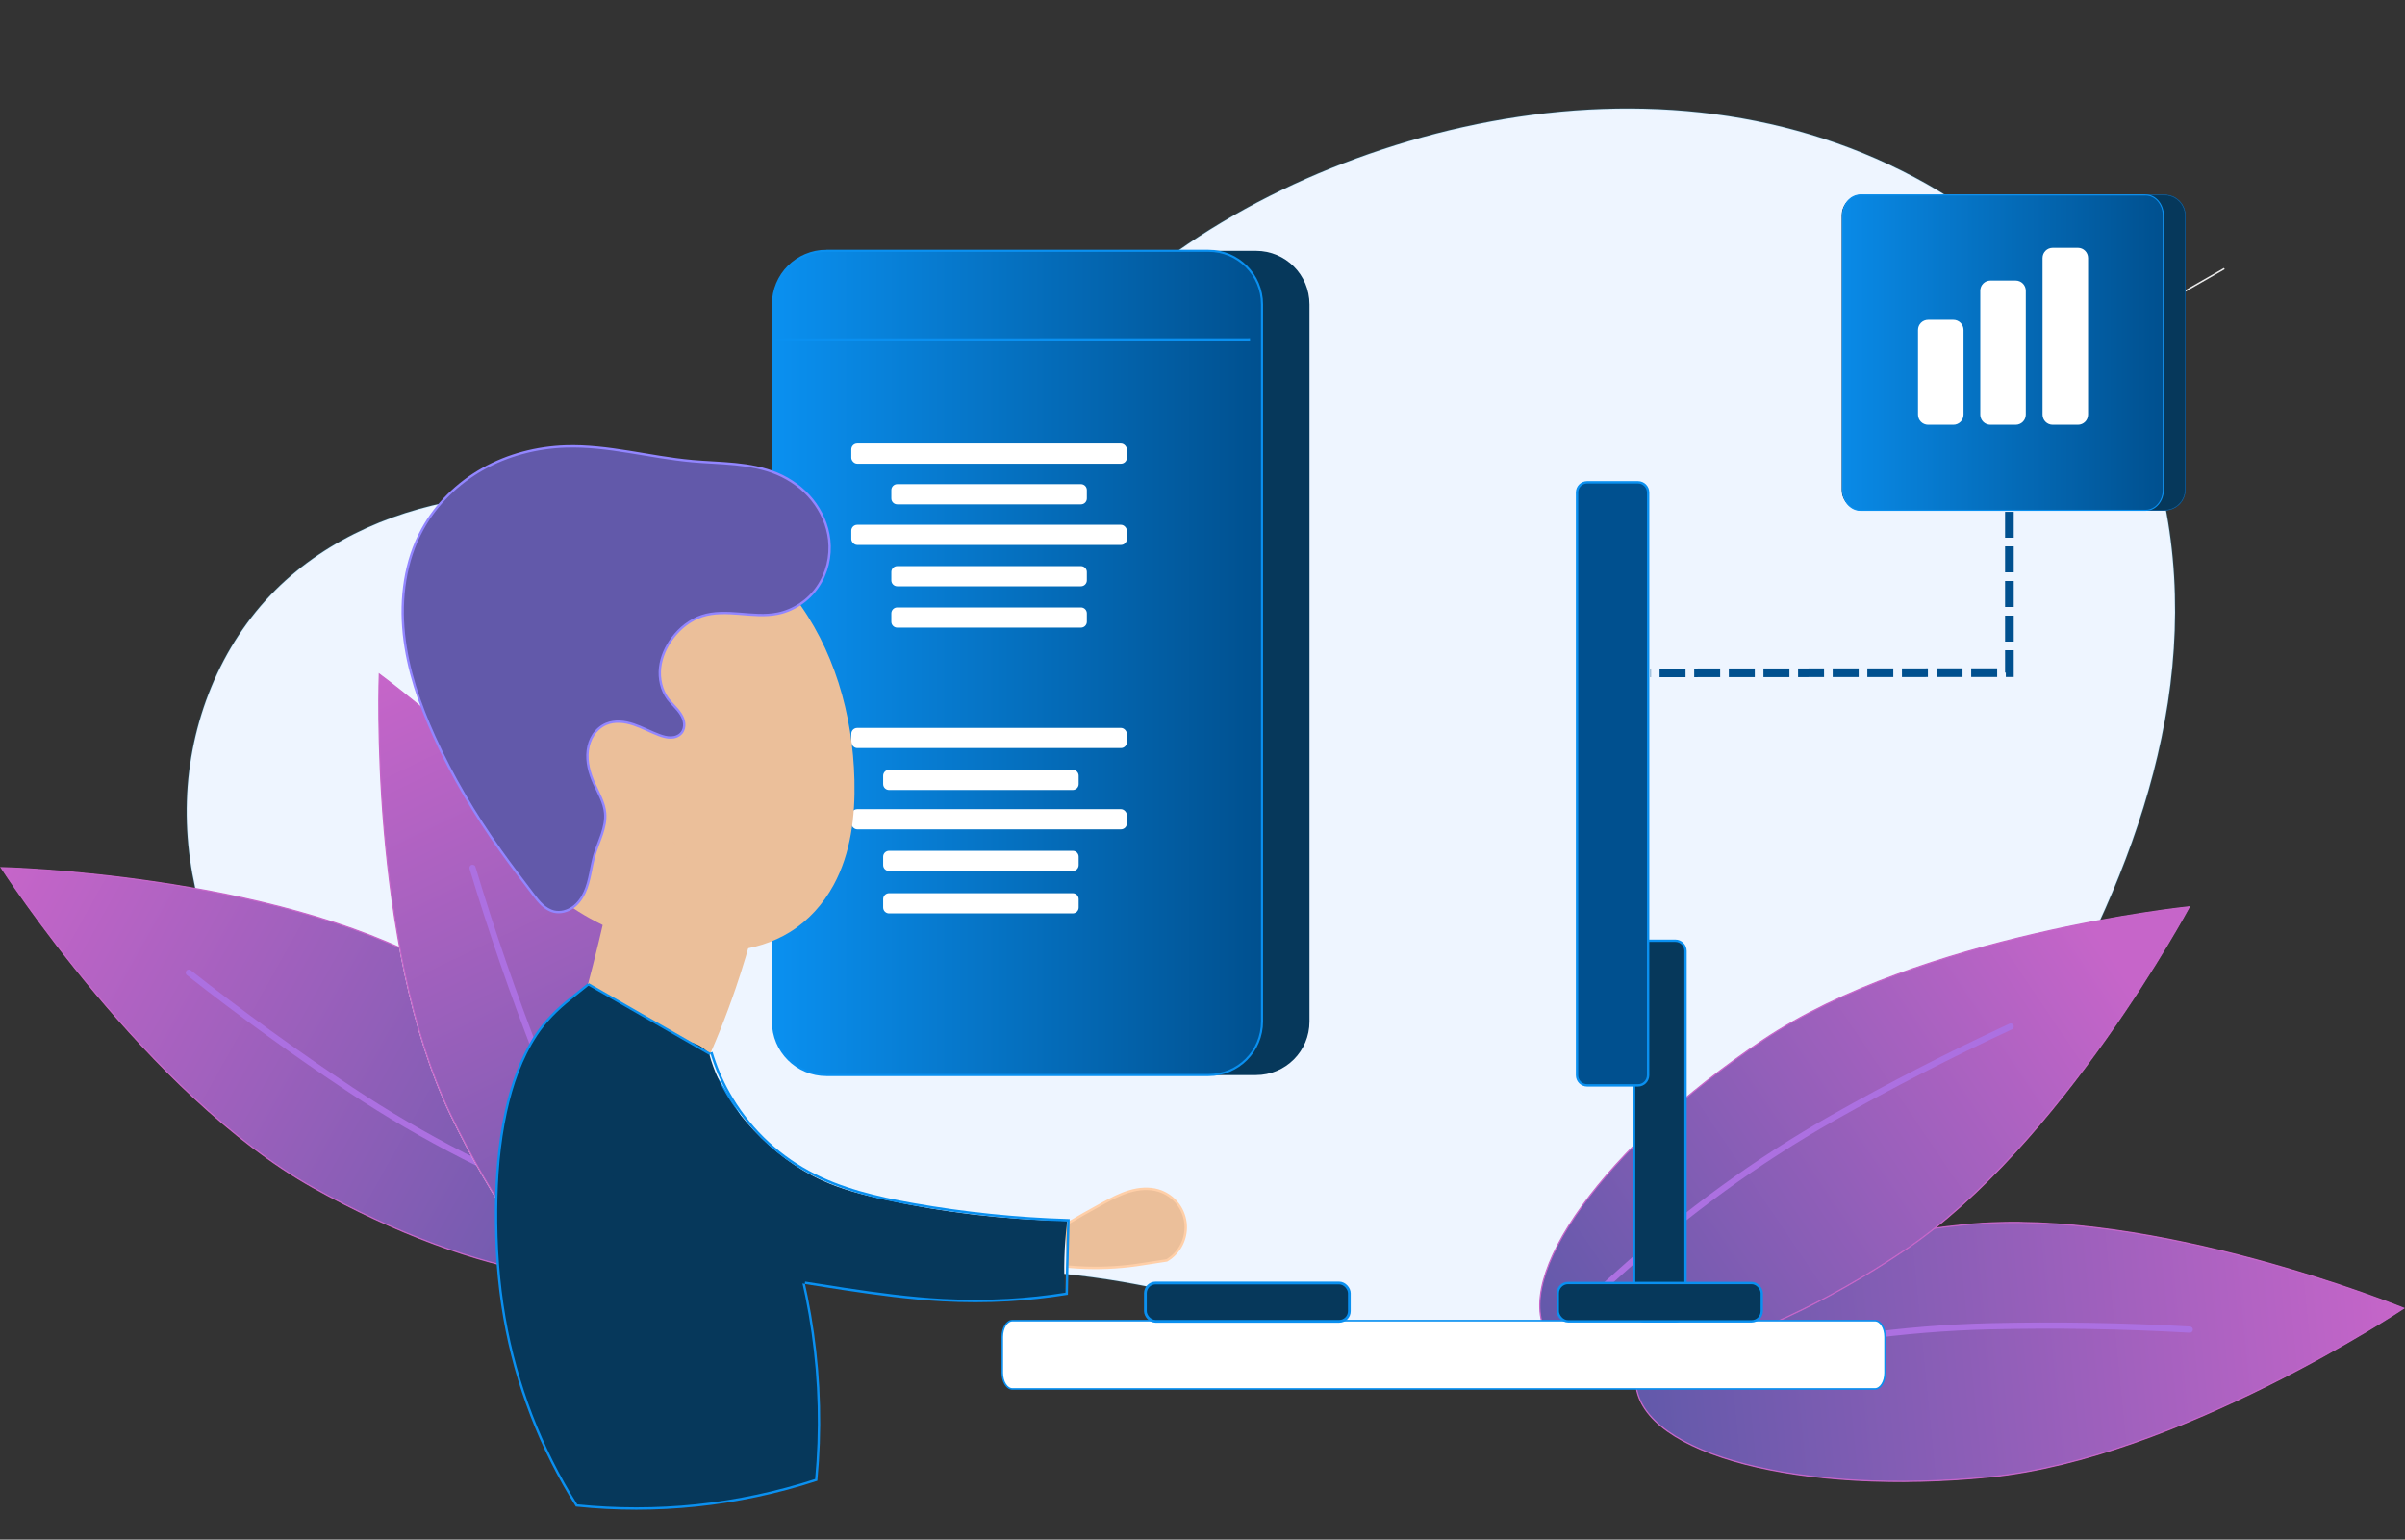 <svg xmlns:inkscape="http://www.inkscape.org/namespaces/inkscape" xmlns:sodipodi="http://sodipodi.sourceforge.net/DTD/sodipodi-0.dtd" xmlns:xlink="http://www.w3.org/1999/xlink" xmlns="http://www.w3.org/2000/svg" xmlns:svg="http://www.w3.org/2000/svg" width="194.488mm" height="124.521mm" viewBox="0 0 194.488 124.521" id="svg1" inkscape:version="1.3.2 (1:1.3.2+202311252150+091e20ef0f)" sodipodi:docname="GrafikUmsetzung.svg"><rect x="0" y="0" width="194.488" height="124.521" fill="#333333" stroke="none"/><defs id="defs1"><linearGradient id="linearGradient42" inkscape:collect="always"><stop style="stop-color:#0a90f0;stop-opacity:1;" offset="0" id="stop39"></stop><stop style="stop-color:#00508f;stop-opacity:1;" offset="1" id="stop42"></stop></linearGradient><linearGradient id="linearGradient45" inkscape:collect="always"><stop style="stop-color:#f9ffff;stop-opacity:1;" offset="0" id="stop44"></stop><stop style="stop-color:#cdecf1;stop-opacity:1;" offset="1" id="stop45"></stop></linearGradient><linearGradient id="linearGradient41" inkscape:collect="always"><stop style="stop-color:#0a90f0;stop-opacity:1;" offset="0" id="stop40"></stop><stop style="stop-color:#00508f;stop-opacity:1;" offset="1" id="stop41"></stop></linearGradient><linearGradient id="linearGradient31" inkscape:collect="always"><stop style="stop-color:#eef5ff;stop-opacity:0.63;" offset="0" id="stop31"></stop><stop style="stop-color:#eef5ff;stop-opacity:0;" offset="1" id="stop32"></stop></linearGradient><linearGradient id="linearGradient19" inkscape:collect="always"><stop style="stop-color:#c665c9;stop-opacity:1;" offset="0" id="stop19"></stop><stop style="stop-color:#6259aa;stop-opacity:1;" offset="1" id="stop20"></stop></linearGradient><linearGradient inkscape:collect="always" xlink:href="#linearGradient19" id="linearGradient21" gradientUnits="userSpaceOnUse" x1="-39.549" y1="102.753" x2="-39.378" y2="157.765" gradientTransform="rotate(-51.14,-98.011,-60.41)"></linearGradient><linearGradient inkscape:collect="always" xlink:href="#linearGradient19" id="linearGradient22" gradientUnits="userSpaceOnUse" x1="-39.378" y1="95.375" x2="-39.378" y2="157.765" gradientTransform="translate(-5.408,13.369)"></linearGradient><linearGradient inkscape:collect="always" xlink:href="#linearGradient19" id="linearGradient23" gradientUnits="userSpaceOnUse" x1="-39.378" y1="95.375" x2="-39.378" y2="157.765" gradientTransform="rotate(-22.993,138.745,100.472)"></linearGradient><linearGradient inkscape:collect="always" xlink:href="#linearGradient19" id="linearGradient24" gradientUnits="userSpaceOnUse" x1="-39.378" y1="95.375" x2="-39.378" y2="157.765" gradientTransform="translate(25.062,71.586)"></linearGradient><linearGradient inkscape:collect="always" xlink:href="#linearGradient19" id="linearGradient25" gradientUnits="userSpaceOnUse" x1="-39.378" y1="95.375" x2="-39.378" y2="157.765" gradientTransform="rotate(-17.039,129.649,42.924)"></linearGradient><linearGradient inkscape:collect="always" xlink:href="#linearGradient19" id="linearGradient26" gradientUnits="userSpaceOnUse" gradientTransform="translate(-5.408,13.369)" x1="-39.378" y1="95.375" x2="-39.378" y2="157.765"></linearGradient><linearGradient inkscape:collect="always" xlink:href="#linearGradient31" id="linearGradient32" x1="73.914" y1="133.577" x2="102.943" y2="133.577" gradientUnits="userSpaceOnUse" gradientTransform="translate(-241.341,-326.449)"></linearGradient><linearGradient inkscape:collect="always" xlink:href="#linearGradient41" id="linearGradient40" gradientUnits="userSpaceOnUse" x1="-16.964" y1="61.252" x2="22.032" y2="61.252" gradientTransform="translate(41.176,-23.97)"></linearGradient><linearGradient inkscape:collect="always" xlink:href="#linearGradient45" id="linearGradient44" gradientUnits="userSpaceOnUse" gradientTransform="translate(41.176,-23.97)" x1="-16.964" y1="61.252" x2="22.032" y2="61.252"></linearGradient><linearGradient inkscape:collect="always" xlink:href="#linearGradient41" id="linearGradient13" gradientUnits="userSpaceOnUse" gradientTransform="translate(41.176,-23.97)" x1="-16.964" y1="61.252" x2="0.837" y2="61.252"></linearGradient><linearGradient inkscape:collect="always" xlink:href="#linearGradient42" id="linearGradient40-5" gradientUnits="userSpaceOnUse" x1="-16.964" y1="61.252" x2="22.032" y2="61.252" gradientTransform="matrix(0.716,0,0,0.843,-30.048,-125.099)"></linearGradient><linearGradient inkscape:collect="always" xlink:href="#linearGradient42" id="linearGradient40-8" gradientUnits="userSpaceOnUse" x1="-16.964" y1="61.252" x2="22.032" y2="61.252" gradientTransform="matrix(0.723,0,0,0.85,40.36,116.747)"></linearGradient><linearGradient inkscape:collect="always" xlink:href="#linearGradient42" id="linearGradient40-54" gradientUnits="userSpaceOnUse" x1="-16.964" y1="61.252" x2="22.032" y2="61.252" gradientTransform="matrix(0.717,0,0,0.843,-0.551,72.316)"></linearGradient><linearGradient inkscape:collect="always" xlink:href="#linearGradient42" id="linearGradient40-55" gradientUnits="userSpaceOnUse" x1="-16.964" y1="61.252" x2="22.032" y2="61.252" gradientTransform="matrix(0.85,0,0,1,174.62,-223.768)"></linearGradient><linearGradient inkscape:collect="always" xlink:href="#linearGradient42" id="linearGradient35" gradientUnits="userSpaceOnUse" gradientTransform="matrix(0.734,0,0,0.85,-243.399,-98.459)" x1="-16.964" y1="61.252" x2="22.032" y2="61.252"></linearGradient><linearGradient inkscape:collect="always" xlink:href="#linearGradient41" id="linearGradient43" gradientUnits="userSpaceOnUse" gradientTransform="translate(41.176,-23.97)" x1="-16.964" y1="61.252" x2="22.032" y2="61.252"></linearGradient><linearGradient inkscape:collect="always" xlink:href="#linearGradient41" id="linearGradient46" gradientUnits="userSpaceOnUse" gradientTransform="translate(41.176,-23.97)" x1="-16.964" y1="61.252" x2="0.837" y2="61.252"></linearGradient><linearGradient inkscape:collect="always" xlink:href="#linearGradient42" id="linearGradient1" gradientUnits="userSpaceOnUse" gradientTransform="matrix(0.734,0,0,0.85,-329.187,-330.163)" x1="-16.964" y1="61.252" x2="22.032" y2="61.252"></linearGradient></defs><g inkscape:label="wolken" inkscape:groupmode="layer" id="layer1" transform="translate(487.947,306.616)"><g id="g41-5" transform="translate(135.608,-194.258)"><path id="rect37-8-69" style="fill:#ffffff;fill-opacity:1;stroke-width:0.076;stroke-linecap:round" d="m 29.631,16.736 h 28.22 c 1.079,0 1.948,0.869 1.948,1.948 v 26.103 c 0,1.079 -0.869,1.948 -1.948,1.948 H 29.631 c -1.079,0 -1.948,-0.869 -1.948,-1.948 v -26.103 c 0,-1.079 0.869,-1.948 1.948,-1.948 z" sodipodi:nodetypes="sssssssss"></path><path id="rect37-5-88-37" style="fill:#06385b;stroke:#00508f;stroke-width:0.076;stroke-linecap:round;stroke-opacity:1" d="m 29.631,16.736 h 28.22 c 1.079,0 1.948,0.869 1.948,1.948 v 26.103 c 0,1.079 -0.869,1.948 -1.948,1.948 H 29.631 c -1.079,0 -1.948,-0.869 -1.948,-1.948 v -26.103 c 0,-1.079 0.869,-1.948 1.948,-1.948 z" sodipodi:nodetypes="sssssssss"></path></g><path id="rect37-5-89-9-45" style="fill:#ffffff;fill-opacity:1;stroke-width:0.076;stroke-linecap:round" d="m 165.295,-177.523 h 26.103 c 1.079,0 1.948,0.869 1.948,1.948 v 26.103 c 0,1.079 -0.869,1.948 -1.948,1.948 h -26.103 c -1.079,0 -1.948,-0.869 -1.948,-1.948 v -26.103 c 0,-1.079 0.869,-1.948 1.948,-1.948 z" sodipodi:nodetypes="sssssssss"></path><path id="rect37-5-89-3-7-25" style="fill:url(#linearGradient40-55);stroke:#0a90f0;stroke-width:0.1;stroke-linecap:round;stroke-dasharray:none" d="m 165.006,-177.521 h 26.685 c 0.917,0 1.656,0.869 1.656,1.948 v 26.1 c 0,1.079 -0.739,1.948 -1.656,1.948 h -26.685 c -0.917,0 -1.656,-0.869 -1.656,-1.948 v -26.1 c 0,-1.079 0.739,-1.948 1.656,-1.948 z" sodipodi:nodetypes="sssssssss"></path><path style="fill:#eef5ff;fill-opacity:1;stroke:#03aaf0;stroke-width:0.081;stroke-dasharray:none;stroke-opacity:0.128" d="m 63.562,120.027 c -0.997,1.465 -1.877,3.01 -2.939,4.428 -1.062,1.418 -2.332,2.726 -3.908,3.534 -2.089,1.071 -4.557,1.181 -6.88,0.836 -2.323,-0.344 -4.558,-1.112 -6.825,-1.724 -4.422,-1.193 -9.056,-1.796 -13.597,-1.199 -4.541,0.597 -8.992,2.46 -12.238,5.691 -3.425,3.409 -5.334,8.218 -5.487,13.048 -0.152,4.83 1.394,9.651 4.072,13.673 2.679,4.022 6.453,7.261 10.691,9.583 4.238,2.322 8.932,3.749 13.705,4.501 9.698,1.528 19.684,0.316 29.36,1.977 4.817,0.827 9.481,2.353 14.214,3.572 4.733,1.218 9.622,2.135 14.49,1.702 6.709,-0.596 13.033,-3.771 18.096,-8.213 5.064,-4.442 8.943,-10.101 12.038,-16.084 2.735,-5.285 4.911,-10.914 5.814,-16.796 0.903,-5.882 0.488,-12.043 -1.786,-17.542 -1.769,-4.279 -4.634,-8.081 -8.168,-11.072 -3.534,-2.992 -7.725,-5.179 -12.16,-6.509 -8.87,-2.659 -18.557,-1.845 -27.299,1.209 -8.383,2.929 -16.201,8.041 -21.196,15.384 z" id="path1-4" inkscape:path-effect="#path-effect2-7" inkscape:original-d="m 63.561949,120.02652 c -3.522811,2.7036 -4.679251,6.93919 -6.847096,7.96245 -2.167845,1.02325 -9.021557,-2.2227 -13.704118,-0.8877 -4.682559,1.335 -19.975413,0.97961 -25.834832,4.49177 -5.85942,3.51216 19.363402,27.69768 22.98173,40.80549 3.618328,13.10781 18.283581,2.83905 29.360457,1.97726 11.076879,-0.86178 19.135981,3.51582 28.703973,5.27372 9.567987,1.75791 20.089737,-16.1977 30.134607,-24.29656 10.04486,-8.09885 14.34538,-25.40199 4.02809,-34.33829 -10.31729,-8.93631 -39.86908,-10.82935 -47.627224,-16.37213 -7.758141,-5.542782 -17.672779,12.68039 -21.195587,15.38399 z" sodipodi:nodetypes="sssssssssss" transform="matrix(1.308,0,0,1.308,-488.125,-431.03)"></path></g><g inkscape:groupmode="layer" id="layer8" inkscape:label="Bl&#xE4;tter" transform="translate(487.947,306.616)"><g id="g26" transform="rotate(-9.28,-131.138,1789.78)"><path id="path18-6" style="fill:#ffffff;fill-opacity:1;stroke-width:0.1" d="m 3.356,172.712 c 4.492,14.656 3.746,27.882 -1.665,29.54 -5.411,1.658 -13.439,-8.879 -17.93,-23.535 -4.492,-14.656 -0.351,-36.117 -0.351,-36.117 0,0 15.454,15.456 19.946,30.112 z" sodipodi:nodetypes="ssscs"></path><path id="path18-2-1" style="fill:url(#linearGradient25);stroke:#c665c9;stroke-width:0.1;stroke-opacity:1" d="m 3.356,172.712 c 4.492,14.656 3.746,27.882 -1.665,29.54 -5.411,1.658 -13.439,-8.879 -17.93,-23.535 -4.492,-14.656 -0.351,-36.117 -0.351,-36.117 0,0 15.454,15.456 19.946,30.112 z" sodipodi:nodetypes="ssscs"></path><path style="fill:none;fill-opacity:1;stroke:#ac70e1;stroke-width:0.5;stroke-linecap:round;stroke-dasharray:none;stroke-opacity:1" d="m -39.378,157.765 -1.12,-7.892 c -0.989,-6.969 -1.288,-14.029 -0.754,-21.047 0.409,-5.378 1.034,-10.739 1.874,-16.066" id="path20-1" sodipodi:nodetypes="cssc" inkscape:original-d="m -39.377627,157.765 -1.119831,-7.89172 c -0.373274,-2.63057 -0.502647,-14.03158 -0.753972,-21.04737 -0.251323,-7.01579 0.946264,-8.96491 1.873803,-16.06613" inkscape:path-effect="#path-effect20-38" transform="rotate(-17.039,129.649,42.924)"></path></g><g id="g25" transform="rotate(22.253,570.152,538.236)"><path id="path18-0" style="fill:#ffffff;fill-opacity:1;stroke-width:0.1" d="m -4.068,201.595 c 0,15.329 -4.588,27.756 -10.247,27.756 -5.659,0 -10.247,-12.427 -10.247,-27.756 0,-15.329 10.247,-34.635 10.247,-34.635 0,0 10.247,19.306 10.247,34.635 z" sodipodi:nodetypes="ssscs"></path><path id="path18-2-8" style="fill:url(#linearGradient24);stroke:#c665c9;stroke-width:0.1;stroke-opacity:1" d="m -4.068,201.595 c 0,15.329 -4.588,27.756 -10.247,27.756 -5.659,0 -10.247,-12.427 -10.247,-27.756 0,-15.329 10.247,-34.635 10.247,-34.635 0,0 10.247,19.306 10.247,34.635 z" sodipodi:nodetypes="ssscs"></path><path style="fill:none;fill-opacity:1;stroke:#ac70e1;stroke-width:0.5;stroke-linecap:round;stroke-dasharray:none;stroke-opacity:1" d="m -39.378,157.765 -1.12,-7.892 c -0.989,-6.969 -1.288,-14.029 -0.754,-21.047 0.409,-5.378 1.034,-10.739 1.874,-16.066" id="path20-8" sodipodi:nodetypes="cssc" transform="translate(25.062,71.586)" inkscape:original-d="m -39.377627,157.765 -1.119831,-7.89172 c -0.373274,-2.63057 -0.502647,-14.03158 -0.753972,-21.04737 -0.251323,-7.01579 0.946264,-8.96491 1.873803,-16.06613" inkscape:path-effect="#path-effect20-3"></path></g><g id="g35" transform="rotate(-109.216,-381.274,-170.281)"><g id="g22" transform="rotate(22.993,706.187,-595.211)" inkscape:transform-center-x="-21.106489" inkscape:transform-center-y="-29.59244"><g id="g23" transform="rotate(25.473,-60.212,53.853)"><path id="path18-1" style="fill:#ffffff;fill-opacity:1;stroke-width:0.1" d="m -34.539,143.379 c 0,15.329 -4.588,27.756 -10.247,27.756 -5.659,0 -10.247,-12.427 -10.247,-27.756 0,-15.329 10.247,-34.635 10.247,-34.635 0,0 10.247,19.306 10.247,34.635 z" sodipodi:nodetypes="ssscs"></path><path id="path18-2-5" style="fill:url(#linearGradient22);stroke:#c665c9;stroke-width:0.1;stroke-opacity:1" d="m -34.539,143.379 c 0,15.329 -4.588,27.756 -10.247,27.756 -5.659,0 -10.247,-12.427 -10.247,-27.756 0,-15.329 10.247,-34.635 10.247,-34.635 0,0 10.247,19.306 10.247,34.635 z" sodipodi:nodetypes="ssscs"></path><path style="fill:none;fill-opacity:1;stroke:#ac70e1;stroke-width:0.5;stroke-linecap:round;stroke-dasharray:none;stroke-opacity:1" d="m -39.378,157.765 -1.12,-7.892 c -0.989,-6.969 -1.288,-14.029 -0.754,-21.047 0.409,-5.378 1.034,-10.739 1.874,-16.066" id="path20-97" sodipodi:nodetypes="cssc" inkscape:original-d="m -39.377627,157.765 -1.119831,-7.89172 c -0.373274,-2.63057 -0.403651,-28.05891 -0.753972,-21.04737 -5.418813,108.45538 0.921157,-8.40388 1.873803,-16.06613" inkscape:path-effect="#path-effect20-7" transform="translate(-5.408,13.369)"></path></g></g><g id="g22-0" transform="rotate(58.042,118.6,-241.002)" inkscape:transform-center-x="-35.148618" inkscape:transform-center-y="-11.920081"><g id="g23-3" transform="rotate(25.473,-60.212,53.853)" style="stroke:#ffffff;stroke-opacity:1"><path id="path18-1-0" style="fill:#ffffff;fill-opacity:1;stroke:#ffffff;stroke-width:0.1;stroke-opacity:1" d="m -34.539,143.379 c 0,15.329 -4.588,27.756 -10.247,27.756 -5.659,0 -10.247,-12.427 -10.247,-27.756 0,-15.329 10.247,-34.635 10.247,-34.635 0,0 10.247,19.306 10.247,34.635 z" sodipodi:nodetypes="ssscs"></path><path id="path18-2-5-4" style="fill:url(#linearGradient26);stroke:#c665c9;stroke-width:0.1;stroke-opacity:1" d="m -34.539,143.379 c 0,15.329 -4.588,27.756 -10.247,27.756 -5.659,0 -10.247,-12.427 -10.247,-27.756 0,-15.329 10.247,-34.635 10.247,-34.635 0,0 10.247,19.306 10.247,34.635 z" sodipodi:nodetypes="ssscs"></path><path style="fill:none;fill-opacity:1;stroke:#ac70e1;stroke-width:0.5;stroke-linecap:round;stroke-dasharray:none;stroke-opacity:1" d="m -39.378,157.765 -1.12,-7.892 c -0.989,-6.969 -1.288,-14.029 -0.754,-21.047 0.409,-5.378 1.034,-10.739 1.874,-16.066" id="path20-97-4" sodipodi:nodetypes="cssc" inkscape:original-d="m -39.377627,157.765 -1.119831,-7.89172 c -0.373274,-2.63057 -0.403651,-28.05891 -0.753972,-21.04737 -5.418813,108.45538 0.921157,-8.40388 1.873803,-16.06613" inkscape:path-effect="#path-effect20-7-8" transform="translate(-5.408,13.369)"></path></g></g></g><g id="g5" transform="rotate(107.291,-42.627,-257.333)"><g id="g24" transform="translate(113.145,-199.895)"><path id="path18-3" style="fill:#ffffff;fill-opacity:1;stroke-width:0.1" d="m -4.254,193.239 c 5.988,14.111 6.619,27.343 1.409,29.553 -5.21,2.211 -14.287,-7.436 -20.275,-21.548 -5.988,-14.111 -4.096,-35.886 -4.096,-35.886 0,0 16.974,13.769 22.962,27.88 z" sodipodi:nodetypes="ssscs"></path><path id="path18-2-9" style="fill:url(#linearGradient23);stroke:#c665c9;stroke-width:0.1;stroke-opacity:1" d="m -4.254,193.239 c 5.988,14.111 6.619,27.343 1.409,29.553 -5.21,2.211 -14.287,-7.436 -20.275,-21.548 -5.988,-14.111 -4.096,-35.886 -4.096,-35.886 0,0 16.974,13.769 22.962,27.88 z" sodipodi:nodetypes="ssscs"></path><path style="fill:none;fill-opacity:1;stroke:#ac70e1;stroke-width:0.5;stroke-linecap:round;stroke-dasharray:none;stroke-opacity:1" d="m -39.378,157.765 -1.12,-7.892 c -0.989,-6.969 -1.288,-14.029 -0.754,-21.047 0.409,-5.378 1.034,-10.739 1.874,-16.066" id="path20-4" sodipodi:nodetypes="cssc" inkscape:original-d="m -39.377627,157.765 -1.119831,-7.89172 c -0.373274,-2.63057 -0.502647,-14.03158 -0.753972,-21.04737 -0.251323,-7.01579 0.946264,-8.96491 1.873803,-16.06613" inkscape:path-effect="#path-effect20-5" transform="rotate(-22.993,138.745,100.472)"></path></g><path id="path18-9" style="fill:#ffffff;fill-opacity:1;stroke-width:0.1" d="m 93.483,5.425 c 11.936,9.618 18.734,20.987 15.184,25.394 -3.551,4.407 -16.106,0.183 -28.042,-9.435 -11.936,-9.618 -20.54,-29.71 -20.54,-29.71 0,0 21.462,4.133 33.399,13.751 z" sodipodi:nodetypes="ssscs"></path><path id="path18-2-4" style="fill:url(#linearGradient21);stroke:#c665c9;stroke-width:0.1;stroke-opacity:1" d="m 93.483,5.425 c 11.936,9.618 18.734,20.987 15.184,25.394 -3.551,4.407 -16.106,0.183 -28.042,-9.435 -11.936,-9.618 -20.54,-29.71 -20.54,-29.71 0,0 21.462,4.133 33.399,13.751 z" sodipodi:nodetypes="ssscs"></path><path style="fill:none;fill-opacity:1;stroke:#ac70e1;stroke-width:0.5;stroke-linecap:round;stroke-dasharray:none;stroke-opacity:1" d="m -39.378,157.765 -1.12,-7.892 c -0.989,-6.969 -1.288,-14.029 -0.754,-21.047 0.409,-5.378 1.034,-10.739 1.874,-16.066" id="path20-9" sodipodi:nodetypes="cssc" inkscape:original-d="m -39.377627,157.765 -1.119831,-7.89172 c -0.373274,-2.63057 -0.502647,-14.03158 -0.753972,-21.04737 -0.251323,-7.01579 0.946264,-8.96491 1.873803,-16.06613" inkscape:path-effect="#path-effect20-1" transform="rotate(-51.14,-98.011,-60.41)"></path></g><g id="g34"><path style="fill:#ebbf9a;fill-opacity:1;stroke:none;stroke-width:0.097" d="m -86.077,-24.842 c -0.353,1.01 -0.422,2.106 -0.291,3.168 0.131,1.062 0.458,2.092 0.876,3.076 0.918,2.162 2.325,4.168 4.271,5.484 1.258,0.851 2.712,1.394 4.207,1.656 0.808,0.142 1.634,0.203 2.449,0.116 0.815,-0.088 1.621,-0.328 2.318,-0.76 0.756,-0.468 1.369,-1.152 1.794,-1.932 0.713,-1.307 0.897,-2.842 0.861,-4.331 -0.065,-2.709 -0.849,-5.446 -2.508,-7.588 -1.228,-1.586 -2.944,-2.822 -4.888,-3.318 -2.079,-0.53 -4.367,-0.173 -6.192,0.955 -1.308,0.809 -2.39,2.023 -2.897,3.475 z" id="path1-2" inkscape:path-effect="#path-effect3-8-1" inkscape:original-d="m -86.077324,-24.842246 c -0.96579,1.158304 0.389898,4.16261 0.584848,6.243913 0.19495,2.081305 2.600748,4.023725 4.270693,5.483756 1.887577,1.650306 2.209477,0.944411 4.207214,1.656384 1.997733,0.71197 3.704739,-0.743525 4.767692,-0.64451 1.06295,0.09901 1.013988,-1.27744 1.794173,-1.932419 0.780185,-0.654976 0.537668,-3.008777 0.860936,-4.330805 0.323268,-1.322025 -1.639198,-4.417257 -2.508212,-7.588371 -0.869016,-3.171113 -3.258349,-2.2118 -4.887523,-3.3177 -1.629177,-1.1059 -4.128302,0.636564 -6.192454,0.954844 -2.064149,0.318281 -1.931577,2.316607 -2.897367,3.474908 z" transform="matrix(-1.963,0,0,1.963,-251.773,129.831)" sodipodi:nodetypes="sssssssssss"></path><path style="fill:#6259aa;fill-opacity:1;stroke:none;stroke-width:0.097;stroke-opacity:1" d="m -25.323,-20.251 c -1.184,0.106 -2.415,0.059 -3.511,0.519 -0.559,0.235 -1.066,0.601 -1.448,1.073 -0.382,0.472 -0.635,1.05 -0.702,1.653 -0.075,0.675 0.09,1.376 0.474,1.936 0.384,0.56 0.985,0.97 1.651,1.104 0.514,0.104 1.044,0.046 1.567,0.004 0.522,-0.042 1.061,-0.067 1.558,0.098 0.484,0.16 0.9,0.493 1.206,0.9 0.27,0.359 0.463,0.783 0.512,1.229 0.049,0.447 -0.054,0.916 -0.321,1.277 -0.164,0.222 -0.385,0.4 -0.533,0.634 -0.074,0.117 -0.129,0.248 -0.14,0.386 -0.012,0.138 0.023,0.282 0.112,0.388 0.052,0.063 0.122,0.111 0.197,0.142 0.076,0.031 0.158,0.046 0.24,0.047 0.164,0.003 0.324,-0.043 0.478,-0.1 0.36,-0.133 0.698,-0.321 1.061,-0.442 0.182,-0.06 0.371,-0.104 0.562,-0.113 0.191,-0.009 0.386,0.018 0.563,0.092 0.215,0.091 0.397,0.252 0.526,0.446 0.129,0.194 0.205,0.421 0.234,0.653 0.058,0.463 -0.071,0.931 -0.262,1.356 -0.178,0.397 -0.415,0.783 -0.454,1.217 -0.027,0.295 0.041,0.592 0.135,0.873 0.094,0.281 0.215,0.554 0.299,0.838 0.153,0.515 0.185,1.067 0.409,1.556 0.112,0.244 0.274,0.471 0.494,0.625 0.22,0.154 0.502,0.231 0.764,0.172 0.186,-0.042 0.353,-0.148 0.493,-0.278 0.14,-0.13 0.256,-0.283 0.372,-0.435 0.456,-0.6 0.914,-1.199 1.351,-1.813 1.047,-1.472 1.973,-3.034 2.718,-4.679 0.61,-1.347 1.102,-2.765 1.256,-4.236 0.154,-1.471 -0.048,-3.006 -0.757,-4.304 -0.57,-1.045 -1.456,-1.909 -2.494,-2.492 -1.038,-0.583 -2.224,-0.89 -3.414,-0.929 -1.744,-0.057 -3.454,0.446 -5.192,0.602 z" id="path9" inkscape:path-effect="#path-effect9-7" inkscape:original-d="m -25.322798,-20.250802 c -1.730645,0.200666 -2.340509,0.346279 -3.510767,0.51942 -1.170254,0.173138 -1.433287,1.816941 -2.149932,2.725412 -0.716646,0.90847 1.416245,2.027034 2.124368,3.040552 0.708123,1.013518 2.083126,0.06803 3.12469,0.102039 1.041561,0.03401 0.804235,0.600186 1.206354,0.900282 0.402117,0.300093 0.127193,1.671066 0.190791,2.506599 0.06359,0.8355327 -0.374478,0.9384979 -0.561715,1.4077471 -0.187238,0.4692491 0.60998,0.059425 0.914971,0.089138 0.30499,0.029713 1.457383,-0.307975 2.186075,-0.4619652 0.728691,-0.1539874 0.331795,1.6368898 0.497692,2.4553334 0.165899,0.8184435 -0.302819,0.8112151 -0.454226,1.2168213 -0.151411,0.4056063 0.289165,1.1410315 0.433749,1.7115473 0.144585,0.5705157 1.111063,1.5681457 1.666595,2.3522198 0.555532,0.78407158 0.722447,-0.521389 0.864844,-0.7125778 1.350522,-1.8132789 0.709471,-0.9178099 1.350522,-1.8132789 0.641051,-0.8954665 1.894817,-3.3292348 2.718026,-4.6794855 0.823206,-1.3502485 0.332512,-5.6935655 0.498768,-8.5403475 0.166257,-2.846784 -3.939246,-2.28097 -5.908868,-3.421454 -1.969624,-1.140484 -3.461289,0.401333 -5.191937,0.601998 z" sodipodi:nodetypes="ssssssssssssssssssss" transform="matrix(1.963,0,0,1.963,-52.302,107.738)"></path><path style="fill:#ebbf9a;fill-opacity:1;stroke:none;stroke-width:0.097;stroke-opacity:1" d="m -68.528,3.383 c 0.067,0.887 0.099,1.777 0.098,2.667 -0.002,1.25 -0.071,2.5 -0.207,3.743 l -2.59,0.287 c -0.966,0.107 -1.951,0.15 -2.899,-0.06 -0.056,-1.324 -0.144,-2.647 -0.263,-3.968 -0.182,-2.014 -0.437,-4.021 -0.765,-6.016 z" id="path10-5" inkscape:path-effect="#path-effect10-4-7" inkscape:original-d="m -68.527803,3.3825739 c 0,0 -0.02015,1.8177318 0.09796,2.6668406 0.11816,0.8491114 -0.20719,3.7428214 -0.20719,3.7428214 l -2.589666,0.2871911 c -0.863222,0.09573 -2.899338,-0.05998 -2.899338,-0.05998 0,0 -0.179873,-3.2494398 -0.263101,-3.9676574 -0.08323,-0.7182177 -0.765189,-6.01628992 -0.765189,-6.01628992 z" sodipodi:nodetypes="cscscscc" transform="matrix(-1.859,0.63,0.63,1.859,-236.592,142.459)"></path><path style="fill:#06385b;fill-opacity:1;stroke:none;stroke-width:0.097;stroke-opacity:1" d="m -21.065,1.303 0.765,0.615 c 0.526,0.423 1.016,0.899 1.383,1.466 0.621,0.959 0.962,2.07 1.255,3.174 0.335,1.262 0.62,2.548 0.663,3.853 0.051,1.563 -0.246,3.116 -0.606,4.638 -0.323,1.363 -0.702,2.722 -1.296,3.99 -0.595,1.269 -1.417,2.451 -2.515,3.321 -1.031,0.816 -2.303,1.34 -3.616,1.42 -1.313,0.08 -2.66,-0.295 -3.703,-1.096 -0.926,-0.71 -1.592,-1.731 -1.96,-2.839 -0.368,-1.108 -0.446,-2.299 -0.324,-3.46 0.245,-2.321 1.265,-4.479 2.267,-6.587 0.888,-1.869 1.774,-3.74 2.657,-5.612" id="path27" inkscape:path-effect="#path-effect30-2" inkscape:original-d="m -21.064808,1.3030163 0.765025,0.6154554 c 0.165837,0.1334144 0.959778,1.0482425 1.383196,1.4659323 0.423421,0.4176871 0.749663,1.7579798 1.254962,3.1743896 0.505298,1.4164125 0.651274,2.9295544 0.663114,3.8532204 0.01183,0.923663 -0.624412,2.899545 -0.606332,4.638159 0.01807,1.738612 -2.162306,6.592656 -3.811616,7.310939 -0.841937,0.366668 -6.052218,0.699417 -7.319336,0.324368 -0.823312,-0.24369 0.802134,-12.649273 -0.01697,-12.8856142 -0.389781,-0.1124665 3.021365,-5.5431187 2.656719,-5.6117371" sodipodi:nodetypes="cssssssssc" transform="matrix(1.963,0,0,1.963,-52.302,107.738)"></path></g></g><g inkscape:groupmode="layer" id="layer7" inkscape:label="Laptop 1" transform="translate(487.947,306.616)"></g><g inkscape:groupmode="layer" id="layer6" inkscape:label="Laptop" transform="translate(487.947,306.616)"><rect style="fill:url(#linearGradient32);stroke:none;stroke-width:0.1;stroke-linecap:round;stroke-dasharray:none;stroke-opacity:1" id="rect30" width="29.029" height="5.486" x="-167.428" y="-195.615" ry="1.231" transform="scale(-1,1)"></rect><path style="fill:none;fill-opacity:1;stroke:#00508f;stroke-width:0.7;stroke-dasharray:2.1, 0.7;stroke-dashoffset:0;stroke-opacity:1" d="m 16.532,130.752 -1e-5,11.188 h 35.307" id="path67" transform="translate(61.977,83.187)"></path><path style="fill:none;fill-opacity:1;stroke:#00508f;stroke-width:0.7;stroke-dasharray:2.1, 0.7;stroke-dashoffset:0;stroke-opacity:1" d="m 79.022,230.655 h 32.717 l -0.045,-18.643" id="path68"></path><g id="g41-77" transform="matrix(0.85,0,0,0.85,7.188,141.839)"><path id="rect37-8-6" style="fill:#ffffff;fill-opacity:1;stroke-width:0.076;stroke-linecap:round" d="m 29.631,16.736 h 28.22 c 1.079,0 1.948,0.869 1.948,1.948 v 26.103 c 0,1.079 -0.869,1.948 -1.948,1.948 H 29.631 c -1.079,0 -1.948,-0.869 -1.948,-1.948 v -26.103 c 0,-1.079 0.869,-1.948 1.948,-1.948 z" sodipodi:nodetypes="sssssssss"></path><path id="rect37-5-88-43" style="fill:#06385b;stroke:#00508f;stroke-width:0.076;stroke-linecap:round;stroke-opacity:1" d="m 29.631,16.736 h 28.22 c 1.079,0 1.948,0.869 1.948,1.948 v 26.103 c 0,1.079 -0.869,1.948 -1.948,1.948 H 29.631 c -1.079,0 -1.948,-0.869 -1.948,-1.948 v -26.103 c 0,-1.079 0.869,-1.948 1.948,-1.948 z" sodipodi:nodetypes="sssssssss"></path></g><path id="rect37-5-89-9-0" style="fill:#ffffff;fill-opacity:1;stroke-width:0.065;stroke-linecap:round" d="m 32.431,156.069 h 22.195 c 0.918,0 1.657,0.739 1.657,1.657 v 22.195 c 0,0.918 -0.739,1.657 -1.657,1.657 H 32.431 c -0.918,0 -1.657,-0.739 -1.657,-1.657 v -22.195 c 0,-0.918 0.739,-1.657 1.657,-1.657 z" sodipodi:nodetypes="sssssssss"></path><path id="rect37-5-89-3-7-30" style="fill:url(#linearGradient40-8);stroke:#0a90f0;stroke-width:0.085;stroke-linecap:round;stroke-dasharray:none" d="m 32.185,156.07 h 22.689 c 0.78,0 1.408,0.739 1.408,1.657 v 22.193 c 0,0.918 -0.628,1.657 -1.408,1.657 H 32.185 c -0.78,0 -1.408,-0.739 -1.408,-1.657 V 157.727 c 0,-0.918 0.628,-1.657 1.408,-1.657 z" sodipodi:nodetypes="sssssssss"></path><rect style="fill:#ffffff;fill-opacity:1;stroke:none;stroke-width:0.754;stroke-linecap:square;stroke-dasharray:none;stroke-opacity:1" id="rect2" width="8.306" height="4.791" x="38.58" y="171.811" ry="0.385"></rect><path id="rect2-7" style="fill:#ffffff;stroke-width:0.754;stroke-linecap:square" inkscape:transform-center-x="8.5708319" inkscape:transform-center-y="1.0026328" d="m 47.907,171.811 h 3.547 c 0.213,0 0.385,0.172 0.385,0.385 v 4.022 c 0,0.213 -0.172,0.385 -0.385,0.385 h -3.547 c -0.213,0 -0.385,-0.172 -0.385,-0.385 v -4.022 c 0,-0.213 0.172,-0.385 0.385,-0.385 z" sodipodi:nodetypes="sssssssss"></path><path id="rect2-7-2" style="fill:#ffffff;stroke-width:0.754;stroke-linecap:square" inkscape:transform-center-x="8.5708268" inkscape:transform-center-y="1.0026328" d="m 35.608,171.811 h 1.952 c 0.213,0 0.385,0.172 0.385,0.385 v 4.022 c 0,0.213 -0.172,0.385 -0.385,0.385 h -1.952 c -0.213,0 -0.385,-0.172 -0.385,-0.385 v -4.022 c 0,-0.213 0.172,-0.385 0.385,-0.385 z" sodipodi:nodetypes="sssssssss"></path><rect style="fill:#ffffff;fill-opacity:1;stroke:none;stroke-width:0.754;stroke-linecap:square;stroke-dasharray:none;stroke-opacity:1" id="rect2-3" width="8.306" height="4.791" x="35.223" y="166.344" ry="0.385"></rect><path id="rect2-3-5" style="fill:#ffffff;stroke-width:0.754;stroke-linecap:square" d="m 44.591,166.343 6.863,-0.011 c 0.213,-3.3e-4 0.385,0.172 0.385,0.385 v 4.022 c 0,0.213 -0.172,0.384 -0.385,0.385 l -6.863,0.011 c -0.213,3.3e-4 -0.385,-0.172 -0.385,-0.385 v -4.022 c 0,-0.213 0.172,-0.384 0.385,-0.385 z" sodipodi:nodetypes="sssssssss"></path><rect style="fill:#ffffff;fill-opacity:1;stroke:none;stroke-width:0.754;stroke-linecap:square;stroke-dasharray:none;stroke-opacity:1" id="rect2-3-1" width="8.306" height="4.791" x="-48.482" y="160.876" ry="0.385" transform="scale(-1,1)"></rect><path id="rect2-7-6-9" style="fill:#ffffff;stroke-width:0.754;stroke-linecap:square" inkscape:transform-center-x="-8.5708291" inkscape:transform-center-y="1.0026274" d="m 39.155,160.876 h -3.547 c -0.213,0 -0.385,0.172 -0.385,0.385 v 4.022 c 0,0.213 0.172,0.385 0.385,0.385 h 3.547 c 0.213,0 0.385,-0.172 0.385,-0.385 v -4.022 c 0,-0.213 -0.172,-0.385 -0.385,-0.385 z" sodipodi:nodetypes="sssssssss"></path><g id="g41-69" transform="matrix(0.843,0,0,0.843,-33.445,97.198)"><path id="rect37-8-2" style="fill:#ffffff;fill-opacity:1;stroke-width:0.076;stroke-linecap:round" d="m 29.631,16.736 h 28.22 c 1.079,0 1.948,0.869 1.948,1.948 v 26.103 c 0,1.079 -0.869,1.948 -1.948,1.948 H 29.631 c -1.079,0 -1.948,-0.869 -1.948,-1.948 v -26.103 c 0,-1.079 0.869,-1.948 1.948,-1.948 z" sodipodi:nodetypes="sssssssss"></path><path id="rect37-5-88-2" style="fill:#06385b;stroke:#00508f;stroke-width:0.076;stroke-linecap:round;stroke-opacity:1" d="m 29.631,16.736 h 28.22 c 1.079,0 1.948,0.869 1.948,1.948 v 26.103 c 0,1.079 -0.869,1.948 -1.948,1.948 H 29.631 c -1.079,0 -1.948,-0.869 -1.948,-1.948 v -26.103 c 0,-1.079 0.869,-1.948 1.948,-1.948 z" sodipodi:nodetypes="sssssssss"></path></g><path id="rect37-5-89-9-47" style="fill:#ffffff;fill-opacity:1;stroke-width:0.064;stroke-linecap:round" d="M -8.414,111.308 H 13.595 c 0.91,0 1.643,0.733 1.643,1.643 v 22.009 c 0,0.91 -0.733,1.643 -1.643,1.643 H -8.414 c -0.91,0 -1.643,-0.733 -1.643,-1.643 v -22.009 c 0,-0.91 0.733,-1.643 1.643,-1.643 z" sodipodi:nodetypes="sssssssss"></path><path id="rect37-5-89-3-7-7" style="fill:url(#linearGradient40-54);stroke:#0a90f0;stroke-width:0.084;stroke-linecap:round;stroke-dasharray:none" d="M -8.657,111.31 H 13.842 c 0.774,0 1.396,0.733 1.396,1.643 v 22.007 c 0,0.91 -0.623,1.643 -1.396,1.643 H -8.657 c -0.774,0 -1.396,-0.733 -1.396,-1.643 V 112.953 c 0,-0.91 0.623,-1.643 1.396,-1.643 z" sodipodi:nodetypes="sssssssss"></path><path style="fill:#ffffff;fill-opacity:1;stroke:#ffffff;stroke-width:1;stroke-linecap:square;stroke-dasharray:none;stroke-opacity:1" d="m 139.819,146.916 c -2.921,0.008 -5.841,0.004 -8.762,-0.011 -1.15,-0.006 -2.329,-0.019 -3.404,-0.43 -0.851,-0.325 -1.6,-0.893 -2.187,-1.588 -0.73,-0.865 -1.221,-1.954 -1.262,-3.086 -0.02,-0.566 0.072,-1.137 0.285,-1.661 0.213,-0.525 0.546,-1.002 0.977,-1.369 0.572,-0.488 1.313,-0.774 2.065,-0.798 0.752,-0.023 1.509,0.217 2.11,0.669 l 0.253,-0.588 c -0.457,-0.986 -0.397,-2.195 0.155,-3.132 0.373,-0.633 0.957,-1.137 1.63,-1.431 0.674,-0.294 1.434,-0.379 2.159,-0.261 0.861,0.141 1.675,0.571 2.267,1.212 0.593,0.641 0.96,1.488 1.012,2.359 0.03,0.508 -0.045,1.023 -0.219,1.501 l 0.541,0.33 c 0.176,-0.301 0.391,-0.579 0.638,-0.826 0.542,-0.54 1.239,-0.92 1.983,-1.099 0.887,-0.214 1.84,-0.141 2.688,0.196 0.848,0.337 1.589,0.934 2.107,1.686 0.465,0.676 0.751,1.473 0.831,2.29 0.081,0.817 -0.042,1.651 -0.343,2.415 -0.602,1.527 -1.925,2.732 -3.474,3.275 -0.657,0.23 -1.354,0.348 -2.051,0.348 z" id="path5-5" sodipodi:nodetypes="ccscsccscccccccsc" transform="matrix(0.531,0,0,0.531,-67.369,45.937)" inkscape:original-d="m 139.81889,146.91604 c 0,0 -7.38013,0.23991 -8.76161,-0.0115 -1.38148,-0.25137 -2.6746,0.099 -3.40375,-0.43045 -0.72915,-0.52948 -1.45829,-1.05896 -2.18744,-1.58845 -0.72915,-0.52948 0,-4.0773 0,-6.11595 0,-2.03866 2.18744,7.70439 4.17421,-0.12862 l 0.25274,-0.58773 c 0.40008,-1.72538 -1.46524,-3.11694 0.15534,-3.13164 1.62058,-0.0147 3.19835,-2.75929 3.78927,-1.69164 0.59092,1.06766 3.57889,3.05921 3.27977,3.57116 -0.29912,0.51195 0.0806,0.9891 -0.21852,1.50105 l 0.54091,0.33035 c 0.14781,-0.41265 0.49043,-0.41292 0.63825,-0.82557 0.14781,-0.41266 1.32175,-0.73263 1.98263,-1.09895 0.66088,-0.36631 3.19638,1.25424 4.79457,1.88136 1.59819,0.62711 -0.41118,6.57062 -2.98558,7.97906 -0.20613,0.11278 -2.05079,0.34751 -2.05079,0.34751 z" inkscape:path-effect="#path-effect5-9"></path><circle style="fill:#ffffff;fill-opacity:1;stroke:none;stroke-width:1.053;stroke-linecap:square;stroke-opacity:1" id="path14" cx="-3.277" cy="127.872" r="1.686"></circle><circle style="fill:#ffffff;fill-opacity:1;stroke:none;stroke-width:1.053;stroke-linecap:square;stroke-opacity:1" id="path14-9" cx="8.923" cy="129.98" r="1.686"></circle><path style="fill:none;fill-opacity:1;stroke:#ffffff;stroke-width:0.843;stroke-linecap:square;stroke-opacity:1" d="m -3.277,127.872 h 5.012 l 8.41e-4,-7.12" id="path15"></path><path style="fill:none;fill-opacity:1;stroke:#ffffff;stroke-width:0.843;stroke-linecap:square;stroke-opacity:1" d="M 8.923,129.98 H 5.172 v -7.519" id="path16-4"></path></g><g inkscape:groupmode="layer" id="layer9" inkscape:label="teile" transform="translate(487.947,306.616)"><g id="g41" transform="matrix(0.72,0,0,0.72,-145.691,-62.921)"><path id="rect37-8" style="fill:#ffffff;fill-opacity:1;stroke-width:0.076;stroke-linecap:round" d="m 23.281,16.736 h 34.57 c 1.079,0 1.948,0.869 1.948,1.948 v 26.103 c 0,1.079 -0.869,1.948 -1.948,1.948 H 23.281 c -1.079,0 -1.948,-0.869 -1.948,-1.948 v -26.103 c 0,-1.079 0.869,-1.948 1.948,-1.948 z" sodipodi:nodetypes="sssssssss"></path><path id="rect37-5-88" style="fill:#06385b;stroke-width:0.076;stroke-linecap:round" d="m 23.281,16.736 h 34.57 c 1.079,0 1.948,0.869 1.948,1.948 v 26.103 c 0,1.079 -0.869,1.948 -1.948,1.948 H 23.281 c -1.079,0 -1.948,-0.869 -1.948,-1.948 v -26.103 c 0,-1.079 0.869,-1.948 1.948,-1.948 z" sodipodi:nodetypes="sssssssss"></path></g><g id="g42" transform="matrix(0.72,0,0,0.72,-149.629,-66.914)"><path id="rect37-5-89-9" style="fill:#ffff8d;fill-opacity:1;stroke-width:0.076;stroke-linecap:round" d="m 26.69,22.282 h 34.57 c 1.079,0 1.948,0.869 1.948,1.948 v 26.103 c 0,1.079 -0.869,1.948 -1.948,1.948 H 26.69 c -1.079,0 -1.948,-0.869 -1.948,-1.948 v -26.103 c 0,-1.079 0.869,-1.948 1.948,-1.948 z" sodipodi:nodetypes="sssssssss"></path><path id="rect37-5-89-3-7" style="fill:url(#linearGradient40);stroke:#0a90f0;stroke-width:0.135;stroke-linecap:round;stroke-dasharray:none" d="m 26.161,22.282 h 35.099 c 1.079,0 1.948,0.869 1.948,1.948 v 26.103 c 0,1.079 -0.869,1.948 -1.948,1.948 H 26.161 c -1.079,0 -1.948,-0.869 -1.948,-1.948 v -26.103 c 0,-1.079 0.869,-1.948 1.948,-1.948 z" sodipodi:nodetypes="sssssssss"></path></g><g id="g41-7" transform="translate(127.063,-231.153)"><path id="rect37-8-5" style="fill:#ffffff;fill-opacity:1;stroke-width:0.076;stroke-linecap:round" d="m 23.281,16.736 h 34.57 c 1.079,0 1.948,0.869 1.948,1.948 v 26.103 c 0,1.079 -0.869,1.948 -1.948,1.948 H 23.281 c -1.079,0 -1.948,-0.869 -1.948,-1.948 v -26.103 c 0,-1.079 0.869,-1.948 1.948,-1.948 z" sodipodi:nodetypes="sssssssss"></path><path id="rect37-5-88-4" style="fill:#7ebde0;fill-opacity:1;stroke:#ffffff;stroke-width:0.076;stroke-linecap:round;stroke-opacity:1" d="m 23.281,16.736 h 34.57 c 1.079,0 1.948,0.869 1.948,1.948 v 26.103 c 0,1.079 -0.869,1.948 -1.948,1.948 H 23.281 c -1.079,0 -1.948,-0.869 -1.948,-1.948 v -26.103 c 0,-1.079 0.869,-1.948 1.948,-1.948 z" sodipodi:nodetypes="sssssssss"></path></g><g id="g42-8" transform="translate(121.594,-236.699)"><path id="rect37-5-89-9-1" style="fill:#ffff8d;fill-opacity:1;stroke-width:0.076;stroke-linecap:round" d="m 26.69,22.282 h 34.57 c 1.079,0 1.948,0.869 1.948,1.948 v 26.103 c 0,1.079 -0.869,1.948 -1.948,1.948 H 26.69 c -1.079,0 -1.948,-0.869 -1.948,-1.948 v -26.103 c 0,-1.079 0.869,-1.948 1.948,-1.948 z" sodipodi:nodetypes="sssssssss"></path><path id="rect37-5-89-3-7-2" style="fill:url(#linearGradient44);stroke:#cdecf1;stroke-width:0.076;stroke-linecap:round;stroke-opacity:1" d="m 26.161,22.282 h 35.099 c 1.079,0 1.948,0.869 1.948,1.948 v 26.103 c 0,1.079 -0.869,1.948 -1.948,1.948 H 26.161 c -1.079,0 -1.948,-0.869 -1.948,-1.948 v -26.103 c 0,-1.079 0.869,-1.948 1.948,-1.948 z" sodipodi:nodetypes="sssssssss"></path></g><ellipse style="fill:#00508f;fill-opacity:1;stroke:none;stroke-width:0.551;stroke-linecap:round;stroke-linejoin:round;stroke-dasharray:none;stroke-opacity:1" id="path56" cx="165.304" cy="-206.873" rx="8.926" ry="2.002"></ellipse><path id="rect58" style="fill:#00508f;stroke-width:0.595;stroke-linecap:round;stroke-linejoin:round" d="m 156.378,-205.393 c 0,0 2.085,1.498 8.926,1.524 6.645,0.025 8.926,-1.524 8.926,-1.524 v 4.155 c 0,0 -2.201,1.496 -8.926,1.543 -7.049,0.049 -8.926,-1.543 -8.926,-1.543 z" sodipodi:nodetypes="csccscc"></path><path id="rect58-9" style="fill:#00508f;stroke-width:0.595;stroke-linecap:round;stroke-linejoin:round" d="m 156.378,-200.197 c 0,0 2.085,1.498 8.926,1.524 6.645,0.025 8.926,-1.524 8.926,-1.524 v 4.155 c 0,0 -2.201,1.541 -8.926,1.587 -7.049,0.049 -8.926,-1.587 -8.926,-1.587 z" sodipodi:nodetypes="csccscc"></path><path id="rect58-9-3" style="fill:#00508f;stroke-width:0.595;stroke-linecap:round;stroke-linejoin:round" d="m 156.378,-195.057 c 0,0 2.085,1.498 8.926,1.524 6.645,0.025 8.926,-1.524 8.926,-1.524 v 4.155 c 0,0 -2.201,1.011 -8.926,1.058 -7.049,0.049 -8.926,-1.058 -8.926,-1.058 z" sodipodi:nodetypes="csccscc"></path><g id="g32" transform="translate(199.297,-314.075)"><g id="g41-6" transform="matrix(-2.222,0,0,2.222,-299.326,54.901)"><path id="rect37-5-88-3" style="fill:#06385b;stroke-width:0.076;stroke-linecap:round" d="m 128.871,-12.22 h 12.899 c 1.079,0 1.948,0.869 1.948,1.948 v 26.103 c 0,1.079 -0.869,1.948 -1.948,1.948 h -12.899 c -1.079,0 -1.948,-0.869 -1.948,-1.948 V 8.953 -10.272 c 0,-1.079 0.869,-1.948 1.948,-1.948 z" sodipodi:nodetypes="ssssssscss"></path></g><g id="g41-6-1" transform="matrix(-2.222,0,0,2.222,-102.195,-26.974)"><path id="rect37-5-88-3-1" style="fill:#06385b;stroke-width:0.076;stroke-linecap:round" d="m 128.871,-12.22 h 12.899 c 1.079,0 1.948,0.869 1.948,1.948 v 26.103 c 0,1.079 -0.869,1.948 -1.948,1.948 h -12.899 c -1.079,0 -1.948,-0.869 -1.948,-1.948 V 8.953 -10.272 c 0,-1.079 0.869,-1.948 1.948,-1.948 z" sodipodi:nodetypes="ssssssscss"></path></g><g id="g42-9" transform="matrix(2.222,0,0,2.222,-678.539,-21.764)"><path id="rect37-5-89-3-7-8" style="fill:url(#linearGradient13);stroke:#0a90f0;stroke-width:0.076;stroke-linecap:round;stroke-dasharray:none" d="m 26.161,22.282 h 13.904 c 1.079,0 1.948,0.869 1.948,1.948 v 26.103 c 0,1.079 -0.869,1.948 -1.948,1.948 H 26.161 c -1.079,0 -1.948,-0.869 -1.948,-1.948 v -26.103 c 0,-1.079 0.869,-1.948 1.948,-1.948 z" sodipodi:nodetypes="sssssssss"></path></g><g id="g42-9-3" transform="matrix(2.222,0,0,2.222,-481.483,-103.724)"><path id="rect37-5-89-3-7-8-6" style="fill:url(#linearGradient46);stroke:#0a90f0;stroke-width:0.076;stroke-linecap:round;stroke-dasharray:none" d="m 26.161,22.282 h 13.904 c 1.079,0 1.948,0.869 1.948,1.948 v 26.103 c 0,1.079 -0.869,1.948 -1.948,1.948 H 26.161 c -1.079,0 -1.948,-0.869 -1.948,-1.948 v -26.103 c 0,-1.079 0.869,-1.948 1.948,-1.948 z" sodipodi:nodetypes="sssssssss"></path></g><rect style="fill:#ffffff;fill-opacity:1;stroke:none;stroke-width:0.245;stroke-linecap:round;stroke-linejoin:round;stroke-dasharray:none;stroke-opacity:1" id="rect59-1" width="22.286" height="1.63" x="-618.401" y="43.33" ry="0.479"></rect><rect style="fill:#ffffff;fill-opacity:1;stroke:none;stroke-width:0.245;stroke-linecap:round;stroke-linejoin:round;stroke-dasharray:none;stroke-opacity:1" id="rect59-0-5" width="22.286" height="1.63" x="-618.401" y="49.901" ry="0.479"></rect><path id="rect59-6-9" style="fill:#ffffff;stroke-width:0.245;stroke-linecap:round;stroke-linejoin:round" d="m -614.684,46.616 h 14.852 c 0.265,0 0.479,0.213 0.479,0.479 v 0.673 c 0,0.265 -0.213,0.479 -0.479,0.479 h -14.852 c -0.265,0 -0.479,-0.213 -0.479,-0.479 v -0.673 c 0,-0.265 0.213,-0.479 0.479,-0.479 z" sodipodi:nodetypes="sssssssss"></path><path id="rect59-6-6-4" style="fill:#ffffff;stroke-width:0.245;stroke-linecap:round;stroke-linejoin:round" d="m -614.684,53.244 h 14.852 c 0.265,0 0.479,0.213 0.479,0.479 v 0.673 c 0,0.265 -0.213,0.479 -0.479,0.479 h -14.852 c -0.265,0 -0.479,-0.213 -0.479,-0.479 v -0.673 c 0,-0.265 0.213,-0.479 0.479,-0.479 z" sodipodi:nodetypes="sssssssss"></path><path id="rect59-6-6-9-9" style="fill:#ffffff;stroke-width:0.245;stroke-linecap:round;stroke-linejoin:round" d="m -614.684,56.587 h 14.852 c 0.265,0 0.479,0.213 0.479,0.479 v 0.673 c 0,0.265 -0.213,0.479 -0.479,0.479 h -14.852 c -0.265,0 -0.479,-0.213 -0.479,-0.479 v -0.673 c 0,-0.265 0.213,-0.479 0.479,-0.479 z" sodipodi:nodetypes="sssssssss"></path><rect style="fill:#ffffff;fill-opacity:1;stroke:none;stroke-width:0.245;stroke-linecap:round;stroke-linejoin:round;stroke-dasharray:none;stroke-opacity:1" id="rect59-1-7" width="22.286" height="1.63" x="-618.401" y="66.33" ry="0.479"></rect><rect style="fill:#ffffff;fill-opacity:1;stroke:none;stroke-width:0.245;stroke-linecap:round;stroke-linejoin:round;stroke-dasharray:none;stroke-opacity:1" id="rect59-0-5-7" width="22.286" height="1.63" x="-618.401" y="72.902" ry="0.479"></rect><path id="rect59-6-9-1" style="fill:#ffffff;stroke-width:0.245;stroke-linecap:round;stroke-linejoin:round" d="m -615.346,69.719 h 14.852 c 0.265,0 0.479,0.213 0.479,0.479 v 0.673 c 0,0.265 -0.213,0.479 -0.479,0.479 h -14.852 c -0.265,0 -0.479,-0.213 -0.479,-0.479 v -0.673 c 0,-0.265 0.213,-0.479 0.479,-0.479 z" sodipodi:nodetypes="sssssssss"></path><path id="rect59-6-6-4-1" style="fill:#ffffff;stroke-width:0.245;stroke-linecap:round;stroke-linejoin:round" d="m -615.346,76.27 h 14.852 c 0.265,0 0.479,0.213 0.479,0.479 v 0.673 c 0,0.265 -0.213,0.479 -0.479,0.479 h -14.852 c -0.265,0 -0.479,-0.213 -0.479,-0.479 v -0.673 c 0,-0.265 0.213,-0.479 0.479,-0.479 z" sodipodi:nodetypes="sssssssss"></path><path id="rect59-6-6-9-9-5" style="fill:#ffffff;stroke-width:0.245;stroke-linecap:round;stroke-linejoin:round" d="m -615.346,79.699 h 14.852 c 0.265,0 0.479,0.213 0.479,0.479 v 0.673 c 0,0.265 -0.213,0.479 -0.479,0.479 h -14.852 c -0.265,0 -0.479,-0.213 -0.479,-0.479 v -0.673 c 0,-0.265 0.213,-0.479 0.479,-0.479 z" sodipodi:nodetypes="sssssssss"></path><rect style="fill:#ffffff;fill-opacity:1;stroke:none;stroke-width:0.245;stroke-linecap:round;stroke-linejoin:round;stroke-dasharray:none;stroke-opacity:1" id="rect59-1-9" width="22.286" height="1.63" x="-420.525" y="-40.844" ry="0.479"></rect><rect style="fill:#ffffff;fill-opacity:1;stroke:none;stroke-width:0.245;stroke-linecap:round;stroke-linejoin:round;stroke-dasharray:none;stroke-opacity:1" id="rect59-0-5-4" width="22.286" height="1.63" x="-420.525" y="-34.272" ry="0.479"></rect><path id="rect59-6-9-8" style="fill:#ffffff;stroke-width:0.245;stroke-linecap:round;stroke-linejoin:round" d="m -420.047,-37.558 h 14.852 c 0.265,0 0.479,0.213 0.479,0.479 v 0.673 c 0,0.265 -0.213,0.479 -0.479,0.479 h -14.852 c -0.265,0 -0.479,-0.213 -0.479,-0.479 v -0.673 c 0,-0.265 0.213,-0.479 0.479,-0.479 z" sodipodi:nodetypes="sssssssss"></path><path id="rect59-6-6-4-12" style="fill:#ffffff;stroke-width:0.245;stroke-linecap:round;stroke-linejoin:round" d="m -420.047,-30.986 h 14.852 c 0.265,0 0.479,0.213 0.479,0.479 v 0.673 c 0,0.265 -0.213,0.479 -0.479,0.479 h -14.852 c -0.265,0 -0.479,-0.213 -0.479,-0.479 v -0.673 c 0,-0.265 0.213,-0.479 0.479,-0.479 z" sodipodi:nodetypes="sssssssss"></path><path id="rect59-6-6-9-9-9" style="fill:#ffffff;stroke-width:0.245;stroke-linecap:round;stroke-linejoin:round" d="m -420.047,-27.701 h 14.852 c 0.265,0 0.479,0.213 0.479,0.479 v 0.673 c 0,0.265 -0.213,0.479 -0.479,0.479 h -14.852 c -0.265,0 -0.479,-0.213 -0.479,-0.479 v -0.673 c 0,-0.265 0.213,-0.479 0.479,-0.479 z" sodipodi:nodetypes="sssssssss"></path><rect style="fill:#ffffff;fill-opacity:1;stroke:none;stroke-width:0.245;stroke-linecap:round;stroke-linejoin:round;stroke-dasharray:none;stroke-opacity:1" id="rect59-1-7-39" width="22.286" height="1.63" x="-420.525" y="-17.843" ry="0.479"></rect><rect style="fill:#ffffff;fill-opacity:1;stroke:none;stroke-width:0.245;stroke-linecap:round;stroke-linejoin:round;stroke-dasharray:none;stroke-opacity:1" id="rect59-0-5-7-0" width="22.286" height="1.63" x="-420.525" y="-11.272" ry="0.479"></rect><path id="rect59-6-9-1-8" style="fill:#ffffff;stroke-width:0.245;stroke-linecap:round;stroke-linejoin:round" d="m -420.047,-14.558 h 14.852 c 0.265,0 0.479,0.213 0.479,0.479 v 0.673 c 0,0.265 -0.213,0.479 -0.479,0.479 h -14.852 c -0.265,0 -0.479,-0.213 -0.479,-0.479 v -0.673 c 0,-0.265 0.213,-0.479 0.479,-0.479 z" sodipodi:nodetypes="sssssssss"></path><path id="rect59-6-6-4-1-85" style="fill:#ffffff;stroke-width:0.245;stroke-linecap:round;stroke-linejoin:round" d="m -420.047,-7.986 h 14.852 c 0.265,0 0.479,0.213 0.479,0.479 v 0.673 c 0,0.265 -0.213,0.479 -0.479,0.479 h -14.852 c -0.265,0 -0.479,-0.213 -0.479,-0.479 v -0.673 c 0,-0.265 0.213,-0.479 0.479,-0.479 z" sodipodi:nodetypes="sssssssss"></path><path id="rect59-6-6-9-9-5-0" style="fill:#ffffff;stroke-width:0.245;stroke-linecap:round;stroke-linejoin:round" d="m -420.047,-4.701 h 14.852 c 0.265,0 0.479,0.213 0.479,0.479 v 0.673 c 0,0.265 -0.213,0.479 -0.479,0.479 h -14.852 c -0.265,0 -0.479,-0.213 -0.479,-0.479 v -0.673 c 0,-0.265 0.213,-0.479 0.479,-0.479 z" sodipodi:nodetypes="sssssssss"></path><path style="fill:#aceae7;fill-opacity:1;stroke:#0a90f0;stroke-width:0.222;stroke-dasharray:none;stroke-opacity:1" d="m -624.738,34.937 38.581,-0.012" id="path3" sodipodi:nodetypes="cc"></path><path style="fill:#aceae7;fill-opacity:1;stroke:#0a90f0;stroke-width:0.222;stroke-dasharray:none;stroke-opacity:1" d="m -427.648,-47.162 38.581,-0.012" id="path3-85" sodipodi:nodetypes="cc"></path></g><g id="g33" transform="matrix(-0.793,0,0,0.793,-764.779,-312.338)"><path style="fill:#6259aa;fill-opacity:1;stroke:#9286ff;stroke-width:0.097;stroke-opacity:1" d="m -67.515,-16.63 c 0.713,0.406 1.396,0.867 2.024,1.394 1.344,1.129 2.425,2.554 3.245,4.107 1.957,3.706 2.403,8.139 1.447,12.219 -0.349,1.488 -0.886,2.953 -1.776,4.196 -0.89,1.243 -2.157,2.254 -3.636,2.642 -1.38,0.361 -2.875,0.173 -4.218,0.655 -1.379,0.495 -2.425,1.633 -3.722,2.313 -1.771,0.929 -3.917,0.939 -5.842,0.397 -1.811,-0.51 -3.52,-1.519 -4.637,-3.032 -0.558,-0.757 -0.962,-1.632 -1.14,-2.556 -0.178,-0.923 -0.128,-1.894 0.177,-2.784 0.341,-0.995 0.981,-1.854 1.591,-2.71 0.61,-0.856 1.212,-1.752 1.459,-2.774 0.321,-1.334 0.004,-2.73 -0.348,-4.056 -0.448,-1.689 -0.959,-3.426 -0.704,-5.155 0.273,-1.845 1.419,-3.487 2.896,-4.627 1.844,-1.424 4.2,-2.125 6.53,-2.109 2.33,0.016 4.63,0.726 6.655,1.878 z" id="path7" sodipodi:nodetypes="sssssassasssss" transform="matrix(1.963,0,0,1.963,-166.528,241.365)" inkscape:original-d="m -67.515055,-16.630001 c 4.068654,-0.319685 1.035088,0.624309 2.023733,1.3944 0.988644,0.770091 2.151114,2.800228 3.2451,4.106815 1.093989,1.3065839 1.93302,16.2893214 1.447432,12.2193128 -0.485584,-4.0700087 -3.608337,4.5587231 -5.412507,6.8380847 -1.80417,2.2793615 -2.883649,0.160538 -4.217611,0.65523 -1.369525,0.5078803 -2.335462,1.9073325 -3.721667,2.3132345 -1.386202,0.4059 -3.684689,0.434821 -5.842297,0.39702 -2.157606,-0.0378 -5.46315,-5.0172632 -5.600897,-8.3720308 -0.08581,-2.08982192 2.028867,-3.65155953 3.049725,-5.483762 1.020855,-1.8321999 -0.231862,-2.7042348 -0.347792,-4.0563535 -0.11593,-1.3521161 -0.496234,-2.9414357 -0.703775,-5.1548337 -0.20754,-2.213396 1.957408,-3.579705 2.895535,-4.626878 0.938126,-1.047173 9.11637,0.08945 13.185021,-0.230239 z" inkscape:path-effect="#path-effect8-8-6"></path><path style="fill:#ebbf9a;fill-opacity:1;stroke:#ffcfa8;stroke-width:0.097;stroke-opacity:1" d="m -86.077,-24.842 c -0.341,1.01 -0.384,2.104 -0.244,3.161 0.14,1.057 0.459,2.082 0.829,3.083 0.778,2.102 1.828,4.171 3.507,5.655 1.04,0.92 2.284,1.581 3.561,2.127 0.896,0.384 1.826,0.718 2.795,0.826 0.969,0.108 1.988,-0.023 2.826,-0.52 0.764,-0.453 1.331,-1.175 1.794,-1.932 0.748,-1.224 1.27,-2.586 1.516,-3.999 0.581,-3.341 -0.456,-6.891 -2.607,-9.513 -1.269,-1.548 -2.951,-2.81 -4.888,-3.318 -2.076,-0.545 -4.365,-0.171 -6.192,0.955 -1.31,0.807 -2.405,2.017 -2.897,3.475 z" id="path1" transform="matrix(1.963,0,0,1.963,-153.501,267.544)" sodipodi:nodetypes="sssssssssss" inkscape:original-d="m -86.077324,-24.842246 c -0.96579,1.158304 0.389898,4.16261 0.584848,6.243913 0.19495,2.081305 2.338078,3.770286 3.507118,5.655426 1.16904,1.885143 1.563375,1.415174 3.561112,2.127147 1.997733,0.71197 4.557998,0.206798 5.620951,0.305813 1.06295,0.09901 1.013988,-1.27744 1.794173,-1.932419 0.780185,-0.654976 1.192917,-2.676564 1.516185,-3.998592 0.323268,-1.322025 -1.738029,-6.342226 -2.607043,-9.51334 -0.869016,-3.171113 -3.258349,-2.2118 -4.887523,-3.3177 -1.629177,-1.1059 -4.128302,0.636564 -6.192454,0.954844 -2.064149,0.318281 -1.931577,2.316607 -2.897367,3.474908 z" inkscape:path-effect="#path-effect3-7-1"></path><path style="fill:#6259aa;fill-opacity:1;stroke:none;stroke-width:0.024;stroke-opacity:1" d="m -322.304,232.947 c 0,0 0.291,-1.032 0.038,-1.741 -1.262,-3.529 -3.68,-5.761 -3.757,-8.152 -0.072,-2.244 0.551,-7.895 1.407,-9.666 1.782,-3.691 8.078,-4.618 12.574,-5.512 1.315,-0.261 1.947,1.419 3.477,1.418 1.147,-10e-4 1.702,0.027 2.239,0.113 1.515,0.242 3.039,0.712 4.378,1.347 l 0.718,0.341 -5.2e-4,0.428 c -0.003,1.944 -0.495,4.78 -1.209,6.968 -2.231,6.842 -7.018,11.645 -13.589,13.634 -1.273,0.385 -3.361,0.758 -4.249,0.758 l -1.168,-0.003 z" id="path8" sodipodi:nodetypes="sssssccsccssscs"></path><path style="fill:#ebbf9a;fill-opacity:1;stroke:#9286ff;stroke-width:0.097;stroke-opacity:1" d="m -68.528,3.383 c 0.067,0.887 0.099,1.777 0.098,2.667 -0.002,1.25 -0.071,2.5 -0.207,3.743 l -2.59,0.287 c -0.966,0.107 -1.951,0.15 -2.899,-0.06 -0.056,-1.324 -0.144,-2.647 -0.263,-3.968 -0.182,-2.014 -0.437,-4.021 -0.765,-6.016 z" id="path10" sodipodi:nodetypes="cscscscc" transform="matrix(1.963,0,0,1.963,-165.419,240.361)" inkscape:original-d="m -68.527803,3.3825739 c 0,0 -0.02015,1.8177318 0.09796,2.6668406 0.11816,0.8491114 -0.20719,3.7428214 -0.20719,3.7428214 l -2.589666,0.2871911 c -0.863222,0.09573 -2.899338,-0.05998 -2.899338,-0.05998 0,0 -0.179873,-3.2494398 -0.263101,-3.9676574 -0.08323,-0.7182177 -0.765189,-6.01628992 -0.765189,-6.01628992 z" inkscape:path-effect="#path-effect10-2-1"></path><path style="fill:#ebbf9a;fill-opacity:1;stroke:#977b64;stroke-width:0.097;stroke-opacity:1" d="m -78.263,-3.805 0.72,1.425 c 0.441,0.873 1.014,1.679 1.735,2.339 1.388,1.27 3.048,2.231 4.813,2.883 0.648,0.239 1.316,0.439 2.004,0.508 0.761,0.077 1.537,-0.009 2.263,-0.249" id="path11" transform="matrix(1.963,0,0,1.963,-166.528,241.365)" inkscape:original-d="m -78.263266,-3.8054528 c 0.239932,0.4750435 0.479864,0.950087 0.719796,1.4251331 0.239933,0.4750435 1.156833,1.55934833 1.735249,2.33902249 0.578416,0.7796768 3.208779,1.92182481 4.81317,2.88273591 1.604389,0.9609111 1.335696,0.3387751 2.003544,0.508164 0.667848,0.1693863 1.508829,-0.166235 2.263244,-0.2493512" inkscape:path-effect="#path-effect11-2-5"></path><path style="fill:#0a90f0;fill-opacity:1;stroke:#eaeaea;stroke-width:0.122;stroke-dasharray:none;stroke-opacity:1" d="m -304.285,295.1 c -0.107,-0.013 -0.881,-0.098 -1.72,-0.189 -3.892,-0.42 -8.12,-1.143 -12.138,-2.075 -3.748,-0.87 -9.25,-2.46 -10.787,-3.117 -1.795,-0.768 -3.052,-1.95 -3.526,-3.316 -0.233,-0.672 -0.296,-1.163 -0.336,-2.618 -0.057,-2.07 0.087,-3.798 0.532,-6.393 0.261,-1.521 0.245,-1.448 1.624,-7.659 2.251,-10.144 2.75,-11.711 4.18,-13.136 1.484,-1.479 3.295,-2.183 8.281,-3.22 0.964,-0.201 2.439,-0.537 3.278,-0.748 1.962,-0.493 3.453,-0.756 3.453,-0.756 0,0 0.541,0.329 1.382,0.592 2.177,0.679 3.433,0.897 5.16,0.896 1.722,-0.002 3.061,-0.257 4.557,-0.869 l 0.63,-0.258 0.668,0.071 c 2.336,0.248 4.805,0.93 7.451,2.056 2.867,1.221 4.057,2.216 4.676,3.912 0.325,0.89 0.505,1.939 1.197,6.978 0.754,5.491 1.272,8.14 2.167,11.086 l 0.251,0.827 -0.306,0.926 c -1.221,3.694 -3.435,7.02 -6.33,9.51 -2.847,2.449 -5.982,3.936 -9.282,4.401 -0.815,0.115 -2.746,0.14 -3.505,0.044 l -0.029,1.417 -0.409,-1.952 c 0,0 -0.626,-1.638 -1.195,-2.207 -0.709,-0.709 -1.306,-0.91 -3.593,-1.295 -3.379,-0.57 -5.893,-1.191 -8.632,-2.235 l -1.064,-0.405 -0.396,-1.155 c -0.16,-0.468 -0.963,-2.762 -1.776,-5.1 -1.271,-3.656 -1.497,-4.254 -1.612,-4.271 -0.123,-0.018 -0.165,0.108 -0.529,1.59 -0.218,0.885 -0.472,1.975 -0.565,2.421 -0.247,1.186 -0.674,3.771 -0.638,3.865 0.046,0.12 2.943,1.572 4.241,2.127 3.61,1.54 7.093,2.545 10.969,3.163 1.594,0.254 2.009,0.356 2.644,0.65 0.996,0.46 1.877,1.662 2.144,2.853 0.13,0.58 -0.167,2.034 -0.266,3.067 l -0.054,0.568 -0.302,-0.01 c -0.166,-0.005 -0.39,-0.021 -0.497,-0.034 z" id="path26" sodipodi:nodetypes="csssscssssscscscssssscssssccssscssccssssssscscc"></path></g><g id="g41-2-4" transform="matrix(0.864,0,0,0.85,-277.11,-73.371)"><path id="rect37-8-1-3" style="fill:#ffffff;fill-opacity:1;stroke-width:0.076;stroke-linecap:round" d="m 29.631,16.736 h 28.22 c 1.079,0 1.948,0.869 1.948,1.948 v 26.103 c 0,1.079 -0.869,1.948 -1.948,1.948 H 29.631 c -1.079,0 -1.948,-0.869 -1.948,-1.948 v -26.103 c 0,-1.079 0.869,-1.948 1.948,-1.948 z" sodipodi:nodetypes="sssssssss"></path><path id="rect37-5-88-0-0" style="fill:#06385b;stroke:#00508f;stroke-width:0.076;stroke-linecap:round;stroke-opacity:1" d="m 29.631,16.736 h 28.22 c 1.079,0 1.948,0.869 1.948,1.948 v 26.103 c 0,1.079 -0.869,1.948 -1.948,1.948 H 29.631 c -1.079,0 -1.948,-0.869 -1.948,-1.948 v -26.103 c 0,-1.079 0.869,-1.948 1.948,-1.948 z" sodipodi:nodetypes="sssssssss"></path></g><path id="rect37-5-89-9-51-3" style="fill:#ffffff;fill-opacity:1;stroke-width:0.065;stroke-linecap:round" d="m -251.456,-59.143 h 22.556 c 0.933,0 1.684,0.739 1.684,1.656 v 22.192 c 0,0.918 -0.751,1.656 -1.684,1.656 h -22.556 c -0.933,0 -1.684,-0.739 -1.684,-1.656 v -22.192 c 0,-0.918 0.751,-1.656 1.684,-1.656 z" sodipodi:nodetypes="sssssssss"></path><path id="rect37-5-89-3-7-1-0" style="fill:url(#linearGradient35);stroke:#0a90f0;stroke-width:0.086;stroke-linecap:round;stroke-dasharray:none" d="m -251.706,-59.141 h 23.058 c 0.793,0 1.431,0.739 1.431,1.656 v 22.189 c 0,0.918 -0.638,1.656 -1.431,1.656 h -23.058 c -0.793,0 -1.431,-0.739 -1.431,-1.656 v -22.189 c 0,-0.918 0.638,-1.656 1.431,-1.656 z" sodipodi:nodetypes="sssssssss"></path><path id="rect2-0-9" style="fill:#ffffff;stroke:none;stroke-width:0.064" d="m -244.117,-50.752 h 0.179 c 0.189,0 0.333,0.15 0.341,0.336 l 0.342,7.5 c 0.009,0.186 -0.494,0.336 -0.683,0.336 h -0.179 c -0.189,0 -0.692,-0.15 -0.683,-0.336 l 0.342,-7.5 c 0.009,-0.186 0.152,-0.336 0.341,-0.336 z" sodipodi:nodetypes="sssssssss"></path><path id="rect1-2" style="fill:#ffffff;stroke-width:0.081" d="m -247.902,-39.178 h 15.448 c 0.51,0 0.997,-0.41 0.921,-0.906 l -0.457,-2.969 c -0.076,-0.496 -0.411,-0.906 -0.921,-0.906 h -14.533 c -0.51,0 -0.845,0.41 -0.921,0.906 l -0.457,2.969 c -0.076,0.496 0.411,0.906 0.921,0.906 z" sodipodi:nodetypes="sssssssss"></path><ellipse style="fill:#ffffff;stroke:none;stroke-width:0.084;stroke-dasharray:none;stroke-opacity:1" id="path2-5" cx="-240.178" cy="-49.957" rx="0.864" ry="0.85"></ellipse><path style="fill:none;stroke:#ffffff;stroke-width:0.857;stroke-linecap:square;stroke-dasharray:none;stroke-opacity:1" id="path2-1-4" sodipodi:type="arc" sodipodi:cx="-239.61719" sodipodi:cy="-50.407257" sodipodi:rx="1.2961645" sodipodi:ry="1.275239" sodipodi:start="4.712389" sodipodi:end="0" sodipodi:arc-type="arc" d="m -239.617,-51.682 a 1.296,1.275 0 0 1 1.296,1.275" sodipodi:open="true"></path><path style="fill:none;stroke:#ffffff;stroke-width:0.857;stroke-linecap:square;stroke-dasharray:none;stroke-opacity:1" id="path2-1-2-0" sodipodi:type="arc" sodipodi:cx="-238.86108" sodipodi:cy="-51.151154" sodipodi:rx="1.9442469" sodipodi:ry="1.9128584" sodipodi:start="4.712389" sodipodi:end="0" sodipodi:arc-type="arc" d="m -238.861,-53.064 a 1.944,1.913 0 0 1 1.944,1.913" sodipodi:open="true"></path><g id="g41-8" transform="matrix(0.843,0,0,0.843,-62.933,-100.224)"><path id="rect37-8-59" style="fill:#ffffff;fill-opacity:1;stroke-width:0.076;stroke-linecap:round" d="m 29.631,16.736 h 28.22 c 1.079,0 1.948,0.869 1.948,1.948 v 26.103 c 0,1.079 -0.869,1.948 -1.948,1.948 H 29.631 c -1.079,0 -1.948,-0.869 -1.948,-1.948 v -26.103 c 0,-1.079 0.869,-1.948 1.948,-1.948 z" sodipodi:nodetypes="sssssssss"></path><path id="rect37-5-88-7" style="fill:#06385b;stroke:#00508f;stroke-width:0.076;stroke-linecap:round;stroke-opacity:1" d="m 29.631,16.736 h 28.22 c 1.079,0 1.948,0.869 1.948,1.948 v 26.103 c 0,1.079 -0.869,1.948 -1.948,1.948 H 29.631 c -1.079,0 -1.948,-0.869 -1.948,-1.948 v -26.103 c 0,-1.079 0.869,-1.948 1.948,-1.948 z" sodipodi:nodetypes="sssssssss"></path></g><path id="rect37-5-89-9-5" style="fill:#ffffff;fill-opacity:1;stroke-width:0.064;stroke-linecap:round" d="m -37.908,-86.117 h 22.003 c 0.91,0 1.642,0.733 1.642,1.642 v 22.003 c 0,0.91 -0.733,1.642 -1.642,1.642 h -22.003 c -0.91,0 -1.642,-0.733 -1.642,-1.642 v -22.003 c 0,-0.91 0.733,-1.642 1.642,-1.642 z" sodipodi:nodetypes="sssssssss"></path><path id="rect37-5-89-3-7-3" style="fill:url(#linearGradient40-5);stroke:#0a90f0;stroke-width:0.084;stroke-linecap:round;stroke-dasharray:none" d="m -38.152,-86.116 h 22.494 c 0.773,0 1.396,0.732 1.396,1.642 v 22.001 c 0,0.91 -0.623,1.642 -1.396,1.642 h -22.494 c -0.773,0 -1.396,-0.732 -1.396,-1.642 v -22.001 c 0,-0.91 0.623,-1.642 1.396,-1.642 z" sodipodi:nodetypes="sssssssss"></path><path style="fill:#ffffff;fill-opacity:1;stroke:#ffffff;stroke-width:1;stroke-linecap:square;stroke-dasharray:none;stroke-opacity:1" d="m 139.819,146.916 c -2.921,0.008 -5.841,0.004 -8.762,-0.011 -1.15,-0.006 -2.329,-0.019 -3.404,-0.43 -0.851,-0.325 -1.6,-0.893 -2.187,-1.588 -0.73,-0.865 -1.221,-1.954 -1.262,-3.086 -0.02,-0.566 0.072,-1.137 0.285,-1.661 0.213,-0.525 0.546,-1.002 0.977,-1.369 0.572,-0.488 1.313,-0.774 2.065,-0.798 0.752,-0.023 1.509,0.217 2.11,0.669 l 0.253,-0.588 c -0.457,-0.986 -0.397,-2.195 0.155,-3.132 0.373,-0.633 0.957,-1.137 1.63,-1.431 0.674,-0.294 1.434,-0.379 2.159,-0.261 0.861,0.141 1.675,0.571 2.267,1.212 0.593,0.641 0.96,1.488 1.012,2.359 0.03,0.508 -0.045,1.023 -0.219,1.501 l 0.541,0.33 c 0.176,-0.301 0.391,-0.579 0.638,-0.826 0.542,-0.54 1.239,-0.92 1.983,-1.099 0.887,-0.214 1.84,-0.141 2.688,0.196 0.848,0.337 1.589,0.934 2.107,1.686 0.465,0.676 0.751,1.473 0.831,2.29 0.081,0.817 -0.042,1.651 -0.343,2.415 -0.602,1.527 -1.925,2.732 -3.474,3.275 -0.657,0.23 -1.354,0.348 -2.051,0.348 z" id="path5" sodipodi:nodetypes="ccscsccscccccccsc" transform="matrix(0.843,0,0,0.843,-140.665,-191.526)" inkscape:original-d="m 139.81889,146.91604 c 0,0 -7.38013,0.23991 -8.76161,-0.0115 -1.38148,-0.25137 -2.6746,0.099 -3.40375,-0.43045 -0.72915,-0.52948 -1.45829,-1.05896 -2.18744,-1.58845 -0.72915,-0.52948 0,-4.0773 0,-6.11595 0,-2.03866 2.18744,7.70439 4.17421,-0.12862 l 0.25274,-0.58773 c 0.40008,-1.72538 -1.46524,-3.11694 0.15534,-3.13164 1.62058,-0.0147 3.19835,-2.75929 3.78927,-1.69164 0.59092,1.06766 3.57889,3.05921 3.27977,3.57116 -0.29912,0.51195 0.0806,0.9891 -0.21852,1.50105 l 0.54091,0.33035 c 0.14781,-0.41265 0.49043,-0.41292 0.63825,-0.82557 0.14781,-0.41266 1.32175,-0.73263 1.98263,-1.09895 0.66088,-0.36631 3.19638,1.25424 4.79457,1.88136 1.59819,0.62711 -0.41118,6.57062 -2.98558,7.97906 -0.20613,0.11278 -2.05079,0.34751 -2.05079,0.34751 z" inkscape:path-effect="#path-effect5"></path><path style="opacity:1;fill:#ebbf9a;fill-opacity:1;stroke:#ffcfa8;stroke-width:0.197;stroke-dasharray:none;stroke-opacity:1" d="m -421.43,-183.158 c 0.49,0.063 0.983,0.11 1.476,0.142 1.573,0.103 3.155,0.051 4.717,-0.156 l 1.787,-0.242 c 0.533,-0.275 0.982,-0.71 1.275,-1.233 0.293,-0.523 0.428,-1.133 0.384,-1.731 -0.044,-0.598 -0.268,-1.182 -0.634,-1.656 -0.367,-0.475 -0.875,-0.838 -1.442,-1.032 -0.749,-0.256 -1.575,-0.213 -2.342,-0.013 -0.766,0.2 -1.484,0.55 -2.191,0.906 -1.057,0.532 -2.104,1.083 -3.141,1.654" id="path37" sodipodi:nodetypes="ccccssc" transform="matrix(-0.787,0.095,0.095,0.787,-838.412,105.115)" inkscape:original-d="m -421.4297,-183.15759 c 0.49196,0.0475 0.9839,0.095 1.47587,0.14243 0.49194,0.0475 6.28743,-0.20534 4.71747,-0.15619 1.56242,-0.0404 3.1087,-0.58478 1.78705,-0.24197 1.32667,-0.34537 -0.18932,-4.57983 -0.41773,-5.65262 -0.22842,-1.0728 -2.88729,1.17008 -4.53268,0.89273 -1.64536,-0.27734 -1.57348,1.47571 -3.14058,1.6538" inkscape:path-effect="#path-effect37"></path><path style="fill:#ebbf9a;fill-opacity:1;stroke:#eaeaea;stroke-width:0.122;stroke-dasharray:none;stroke-opacity:1" d="m -350.63,-226.79 9.874,-5.662" id="path38-7" inkscape:path-effect="#path-effect38-6" inkscape:original-d="m -350.62953,-226.78993 c 3.29133,-1.88738 6.58266,-3.77476 9.87398,-5.66213" transform="translate(32.688,-52.441)"></path><g id="g32-9-1" transform="translate(-173.924,-87.109)"><g id="g42-9-8-7" transform="matrix(2.222,0,0,2.222,-347.96,-45.697)"><path id="rect37-5-89-3-7-8-3-5" style="fill:url(#linearGradient43);stroke:#0a90f0;stroke-width:0.076;stroke-linecap:round;stroke-dasharray:none" d="m 26.161,22.282 h 22.239 c 1.079,0 1.948,0.869 1.948,1.948 v 26.103 c 0,1.079 -0.869,1.948 -1.948,1.948 h -22.239 c -1.079,0 -1.948,-0.869 -1.948,-1.948 v -26.103 c 0,-1.079 0.869,-1.948 1.948,-1.948 z" sodipodi:nodetypes="sssssssss"></path></g><rect style="fill:#ffffff;fill-opacity:1;stroke:none;stroke-width:0.245;stroke-linecap:round;stroke-linejoin:round;stroke-dasharray:none;stroke-opacity:1" id="rect59-1-1-6" width="22.286" height="1.63" x="-276.265" y="17.174" ry="0.479"></rect><rect style="fill:#ffffff;fill-opacity:1;stroke:none;stroke-width:0.245;stroke-linecap:round;stroke-linejoin:round;stroke-dasharray:none;stroke-opacity:1" id="rect59-0-5-8-9" width="22.286" height="1.63" x="-276.265" y="25.353" ry="0.479"></rect><path id="rect59-6-9-9-3" style="fill:#ffffff;stroke-width:0.245;stroke-linecap:round;stroke-linejoin:round" d="m -272.548,21.264 h 14.852 c 0.265,0 0.479,0.213 0.479,0.479 v 0.673 c 0,0.265 -0.213,0.479 -0.479,0.479 h -14.852 c -0.265,0 -0.479,-0.213 -0.479,-0.479 v -0.673 c 0,-0.265 0.213,-0.479 0.479,-0.479 z" sodipodi:nodetypes="sssssssss"></path><path id="rect59-6-6-4-6-7" style="fill:#ffffff;stroke-width:0.245;stroke-linecap:round;stroke-linejoin:round" d="m -272.548,29.443 h 14.852 c 0.265,0 0.479,0.213 0.479,0.479 v 0.673 c 0,0.265 -0.213,0.479 -0.479,0.479 h -14.852 c -0.265,0 -0.479,-0.213 -0.479,-0.479 v -0.673 c 0,-0.265 0.213,-0.479 0.479,-0.479 z" sodipodi:nodetypes="sssssssss"></path><path id="rect59-6-6-9-9-4-4" style="fill:#ffffff;stroke-width:0.245;stroke-linecap:round;stroke-linejoin:round" d="m -272.548,33.532 h 14.852 c 0.265,0 0.479,0.213 0.479,0.479 v 0.673 c 0,0.265 -0.213,0.479 -0.479,0.479 h -14.852 c -0.265,0 -0.479,-0.213 -0.479,-0.479 v -0.673 c 0,-0.265 0.213,-0.479 0.479,-0.479 z" sodipodi:nodetypes="sssssssss"></path><rect style="fill:#ffffff;fill-opacity:1;stroke:none;stroke-width:0.23;stroke-linecap:round;stroke-linejoin:round;stroke-dasharray:none;stroke-opacity:1" id="rect59-1-7-3-5" width="19.719" height="1.63" x="-274.981" y="44.27" ry="0.479"></rect><rect style="fill:#ffffff;fill-opacity:1;stroke:none;stroke-width:0.245;stroke-linecap:round;stroke-linejoin:round;stroke-dasharray:none;stroke-opacity:1" id="rect59-0-5-7-3-2" width="22.286" height="1.63" x="-276.265" y="51.568" ry="0.479"></rect><path id="rect59-6-9-1-3-5" style="fill:#ffffff;stroke-width:0.245;stroke-linecap:round;stroke-linejoin:round" d="m -272.705,48.051 h 14.852 c 0.265,0 0.479,0.213 0.479,0.479 v 0.673 c 0,0.265 -0.213,0.479 -0.479,0.479 h -14.852 c -0.265,0 -0.479,-0.213 -0.479,-0.479 v -0.673 c 0,-0.265 0.213,-0.479 0.479,-0.479 z" sodipodi:nodetypes="sssssssss"></path><path id="rect59-6-6-4-1-8-4" style="fill:#ffffff;stroke-width:0.245;stroke-linecap:round;stroke-linejoin:round" d="m -272.705,55.381 h 14.852 c 0.265,0 0.479,0.213 0.479,0.479 v 0.673 c 0,0.265 -0.213,0.479 -0.479,0.479 h -14.852 c -0.265,0 -0.479,-0.213 -0.479,-0.479 v -0.673 c 0,-0.265 0.213,-0.479 0.479,-0.479 z" sodipodi:nodetypes="sssssssss"></path><path id="rect59-6-6-9-9-5-6-7" style="fill:#ffffff;stroke-width:0.245;stroke-linecap:round;stroke-linejoin:round" d="m -272.548,58.858 h 14.852 c 0.265,0 0.479,0.213 0.479,0.479 v 0.673 c 0,0.265 -0.213,0.479 -0.479,0.479 h -14.852 c -0.265,0 -0.479,-0.213 -0.479,-0.479 v -0.673 c 0,-0.265 0.213,-0.479 0.479,-0.479 z" sodipodi:nodetypes="sssssssss"></path><path style="fill:#aceae7;fill-opacity:1;stroke:#0a90f0;stroke-width:0.222;stroke-dasharray:none;stroke-opacity:1" d="m -294.159,11.004 86.735,-0.012" id="path3-8-4" sodipodi:nodetypes="cc"></path></g><g id="g41-2-6" transform="matrix(0.864,0,0,0.85,-362.898,-305.075)"><path id="rect37-8-1-2" style="fill:#ffffff;fill-opacity:1;stroke-width:0.076;stroke-linecap:round" d="m 29.631,16.736 h 28.22 c 1.079,0 1.948,0.869 1.948,1.948 v 26.103 c 0,1.079 -0.869,1.948 -1.948,1.948 H 29.631 c -1.079,0 -1.948,-0.869 -1.948,-1.948 v -26.103 c 0,-1.079 0.869,-1.948 1.948,-1.948 z" sodipodi:nodetypes="sssssssss"></path><path id="rect37-5-88-0-9" style="fill:#06385b;stroke:#00508f;stroke-width:0.076;stroke-linecap:round;stroke-opacity:1" d="m 29.631,16.736 h 28.22 c 1.079,0 1.948,0.869 1.948,1.948 v 26.103 c 0,1.079 -0.869,1.948 -1.948,1.948 H 29.631 c -1.079,0 -1.948,-0.869 -1.948,-1.948 v -26.103 c 0,-1.079 0.869,-1.948 1.948,-1.948 z" sodipodi:nodetypes="sssssssss"></path></g><path id="rect37-5-89-9-51-1" style="fill:#ffffff;fill-opacity:1;stroke-width:0.065;stroke-linecap:round" d="m -337.245,-290.847 h 22.556 c 0.933,0 1.684,0.739 1.684,1.656 v 22.192 c 0,0.918 -0.751,1.656 -1.684,1.656 h -22.556 c -0.933,0 -1.684,-0.739 -1.684,-1.656 v -22.192 c 0,-0.918 0.751,-1.656 1.684,-1.656 z" sodipodi:nodetypes="sssssssss"></path><path id="rect37-5-89-3-7-1-2" style="fill:url(#linearGradient1);stroke:#0a90f0;stroke-width:0.086;stroke-linecap:round;stroke-dasharray:none" d="m -337.494,-290.846 h 23.058 c 0.793,0 1.431,0.739 1.431,1.656 v 22.189 c 0,0.918 -0.638,1.656 -1.431,1.656 h -23.058 c -0.793,0 -1.431,-0.739 -1.431,-1.656 v -22.189 c 0,-0.918 0.638,-1.656 1.431,-1.656 z" sodipodi:nodetypes="sssssssss"></path><path id="rect46" style="fill:#ffffff;stroke-width:0.127" d="m -332.019,-280.75 h 2.035 c 0.456,0 0.823,0.367 0.823,0.823 v 6.84 c 0,0.456 -0.367,0.823 -0.823,0.823 h -2.035 c -0.456,0 -0.823,-0.367 -0.823,-0.823 v -6.84 c 0,-0.456 0.367,-0.823 0.823,-0.823 z" sodipodi:nodetypes="sssssssss"></path><path id="rect46-4" style="fill:#ffffff;stroke-width:0.127" d="m -326.983,-283.925 h 2.035 c 0.456,0 0.823,0.367 0.823,0.823 v 10.015 c 0,0.456 -0.367,0.823 -0.823,0.823 h -2.035 c -0.456,0 -0.823,-0.367 -0.823,-0.823 v -10.015 c 0,-0.456 0.367,-0.823 0.823,-0.823 z" sodipodi:nodetypes="sssssssss"></path><path id="rect46-4-1" style="fill:#ffffff;stroke-width:0.127" d="m -321.947,-286.571 h 2.035 c 0.456,0 0.823,0.367 0.823,0.823 v 12.661 c 0,0.456 -0.367,0.823 -0.823,0.823 h -2.035 c -0.456,0 -0.823,-0.367 -0.823,-0.823 v -12.661 c 0,-0.456 0.367,-0.823 0.823,-0.823 z" sodipodi:nodetypes="sssssssss" inkscape:transform-center-x="7.3847887" inkscape:transform-center-y="-1.0467102"></path><path id="rect49" style="fill:#ffffff;stroke-width:0.129;stroke:#0a90f0;stroke-opacity:1;stroke-dasharray:none" d="m -406.072,-199.807 h 69.745 c 0.456,0 0.823,0.584 0.823,1.309 v 2.908 c 0,0.725 -0.367,1.309 -0.823,1.309 h -69.745 c -0.456,0 -0.823,-0.584 -0.823,-1.309 v -2.908 c 0,-0.725 0.367,-1.309 0.823,-1.309 z" sodipodi:nodetypes="sssssssss"></path><g id="g49" transform="translate(-1.094,0.447)"><path style="fill:#06385b;fill-opacity:1;stroke:#ffffff;stroke-width:0.765;stroke-dasharray:none;stroke-opacity:1" d="m -348.002,-224.707 9.874,-5.662" id="path16" inkscape:path-effect="#path-effect16-7-3" inkscape:original-d="m -348.00231,-224.7066 c 3.29133,-1.88738 6.58265,-3.77476 9.87398,-5.66214" transform="matrix(-1,0,0,1,-777.406,2.907)"></path><path style="fill:none;fill-opacity:1;stroke:#00508f;stroke-width:0.7;stroke-dasharray:2.1, 0.7;stroke-dashoffset:0;stroke-opacity:1" d="m -324.357,-265.673 v 13.011 l -29.023,0.016" id="path65-2-0-8" sodipodi:nodetypes="ccc"></path><path style="fill:#ebbf9a;fill-opacity:1;stroke:#ffcfa8;stroke-width:0.197;stroke-dasharray:none;stroke-opacity:1" d="m -421.43,-183.158 c 0.49,0.063 0.983,0.11 1.476,0.142 1.573,0.103 3.155,0.051 4.717,-0.156 l 1.863,-0.226 c 0.526,-0.287 0.967,-0.73 1.25,-1.258 0.284,-0.528 0.409,-1.14 0.357,-1.737 -0.052,-0.597 -0.282,-1.178 -0.652,-1.649 -0.37,-0.471 -0.881,-0.832 -1.449,-1.023 -0.75,-0.253 -1.575,-0.21 -2.341,-0.01 -0.766,0.199 -1.484,0.548 -2.191,0.903 -1.057,0.531 -2.105,1.082 -3.141,1.654" id="path37-0" inkscape:path-effect="#path-effect37-6-4-6" inkscape:original-d="m -421.4297,-183.15759 c 0.49196,0.0475 0.9839,0.095 1.47587,0.14243 0.49194,0.0475 6.28743,-0.20534 4.71747,-0.15619 1.56242,-0.0404 3.18418,-0.56911 1.86253,-0.2263 1.32667,-0.34537 -0.2648,-4.5955 -0.49321,-5.66829 -0.22842,-1.0728 -2.88729,1.17008 -4.53268,0.89273 -1.64536,-0.27734 -1.57348,1.47571 -3.14058,1.6538" sodipodi:nodetypes="ccccssc" transform="rotate(-1.866,-1070.062,-835.302)"></path><g id="g34-2-9" transform="matrix(-1,0,0,1,-532.92,-337.757)"><path style="fill:#ebbf9a;fill-opacity:1;stroke:#ffcfa8;stroke-width:0;stroke-dasharray:none;stroke-opacity:1" d="m -86.077,-24.842 c -0.353,1.01 -0.422,2.106 -0.291,3.168 0.131,1.062 0.458,2.092 0.876,3.076 0.918,2.162 2.325,4.168 4.271,5.484 1.258,0.851 2.712,1.394 4.207,1.656 0.808,0.142 1.634,0.203 2.449,0.116 0.815,-0.088 1.621,-0.328 2.318,-0.76 0.756,-0.468 1.369,-1.152 1.794,-1.932 0.713,-1.307 0.897,-2.842 0.861,-4.331 -0.065,-2.709 -0.849,-5.446 -2.508,-7.588 -1.228,-1.586 -2.944,-2.822 -4.888,-3.318 -2.079,-0.53 -4.367,-0.173 -6.192,0.955 -1.308,0.809 -2.39,2.023 -2.897,3.475 z" id="path1-2-1-2" inkscape:path-effect="#path-effect3-8-1-1-6-1-8" inkscape:original-d="m -86.077324,-24.842246 c -0.96579,1.158304 0.389898,4.16261 0.584848,6.243913 0.19495,2.081305 2.600748,4.023725 4.270693,5.483756 1.887577,1.650306 2.209477,0.944411 4.207214,1.656384 1.997733,0.71197 3.704739,-0.743525 4.767692,-0.64451 1.06295,0.09901 1.013988,-1.27744 1.794173,-1.932419 0.780185,-0.654976 0.537668,-3.008777 0.860936,-4.330805 0.323268,-1.322025 -1.639198,-4.417257 -2.508212,-7.588371 -0.869016,-3.171113 -3.258349,-2.2118 -4.887523,-3.3177 -1.629177,-1.1059 -4.128302,0.636564 -6.192454,0.954844 -2.064149,0.318281 -1.931577,2.316607 -2.897367,3.474908 z" transform="matrix(-1.963,0,0,1.963,-251.773,129.831)" sodipodi:nodetypes="sssssssssss"></path><path style="fill:#6259aa;fill-opacity:1;stroke:#9286ff;stroke-width:0.097;stroke-opacity:1" d="m -25.323,-20.251 c -1.184,0.106 -2.415,0.059 -3.511,0.519 -0.559,0.235 -1.066,0.601 -1.448,1.073 -0.382,0.472 -0.635,1.05 -0.702,1.653 -0.075,0.675 0.09,1.376 0.474,1.936 0.384,0.56 0.985,0.97 1.651,1.104 0.514,0.104 1.044,0.046 1.567,0.004 0.522,-0.042 1.061,-0.067 1.558,0.098 0.484,0.16 0.9,0.493 1.206,0.9 0.27,0.359 0.463,0.783 0.512,1.229 0.049,0.447 -0.054,0.916 -0.321,1.277 -0.164,0.222 -0.385,0.4 -0.533,0.634 -0.074,0.117 -0.129,0.248 -0.14,0.386 -0.012,0.138 0.023,0.282 0.112,0.388 0.052,0.063 0.122,0.111 0.197,0.142 0.076,0.031 0.158,0.046 0.24,0.047 0.164,0.003 0.324,-0.043 0.478,-0.1 0.36,-0.133 0.698,-0.321 1.061,-0.442 0.182,-0.06 0.371,-0.104 0.562,-0.113 0.191,-0.009 0.386,0.018 0.563,0.092 0.215,0.091 0.397,0.252 0.526,0.446 0.129,0.194 0.205,0.421 0.234,0.653 0.058,0.463 -0.071,0.931 -0.262,1.356 -0.178,0.397 -0.415,0.783 -0.454,1.217 -0.027,0.295 0.041,0.592 0.135,0.873 0.094,0.281 0.215,0.554 0.299,0.838 0.153,0.515 0.185,1.067 0.409,1.556 0.112,0.244 0.274,0.471 0.494,0.625 0.22,0.154 0.502,0.231 0.764,0.172 0.186,-0.042 0.353,-0.148 0.493,-0.278 0.14,-0.13 0.256,-0.283 0.372,-0.435 0.456,-0.6 0.914,-1.199 1.351,-1.813 1.047,-1.472 1.973,-3.034 2.718,-4.679 0.61,-1.347 1.102,-2.765 1.256,-4.236 0.154,-1.471 -0.048,-3.006 -0.757,-4.304 -0.57,-1.045 -1.456,-1.909 -2.494,-2.492 -1.038,-0.583 -2.224,-0.89 -3.414,-0.929 -1.744,-0.057 -3.454,0.446 -5.192,0.602 z" id="path9-7-0" inkscape:path-effect="#path-effect9-7-7-0-8-0" inkscape:original-d="m -25.322798,-20.250802 c -1.730645,0.200666 -2.340509,0.346279 -3.510767,0.51942 -1.170254,0.173138 -1.433287,1.816941 -2.149932,2.725412 -0.716646,0.90847 1.416245,2.027034 2.124368,3.040552 0.708123,1.013518 2.083126,0.06803 3.12469,0.102039 1.041561,0.03401 0.804235,0.600186 1.206354,0.900282 0.402117,0.300093 0.127193,1.671066 0.190791,2.506599 0.06359,0.8355327 -0.374478,0.9384979 -0.561715,1.4077471 -0.187238,0.4692491 0.60998,0.059425 0.914971,0.089138 0.30499,0.029713 1.457383,-0.307975 2.186075,-0.4619652 0.728691,-0.1539874 0.331795,1.6368898 0.497692,2.4553334 0.165899,0.8184435 -0.302819,0.8112151 -0.454226,1.2168213 -0.151411,0.4056063 0.289165,1.1410315 0.433749,1.7115473 0.144585,0.5705157 1.111063,1.5681457 1.666595,2.3522198 0.555532,0.78407158 0.722447,-0.521389 0.864844,-0.7125778 1.350522,-1.8132789 0.709471,-0.9178099 1.350522,-1.8132789 0.641051,-0.8954665 1.894817,-3.3292348 2.718026,-4.6794855 0.823206,-1.3502485 0.332512,-5.6935655 0.498768,-8.5403475 0.166257,-2.846784 -3.939246,-2.28097 -5.908868,-3.421454 -1.969624,-1.140484 -3.461289,0.401333 -5.191937,0.601998 z" sodipodi:nodetypes="ssssssssssssssssssss" transform="matrix(1.963,0,0,1.963,-52.302,107.738)"></path><path style="fill:#ebbf9a;fill-opacity:1;stroke:none;stroke-width:0.097;stroke-opacity:1" d="m -68.528,3.383 c 0.067,0.887 0.099,1.777 0.098,2.667 -0.002,1.25 -0.071,2.5 -0.207,3.743 l -2.59,0.287 c -0.966,0.107 -1.951,0.15 -2.899,-0.06 -0.056,-1.324 -0.144,-2.647 -0.263,-3.968 -0.182,-2.014 -0.437,-4.021 -0.765,-6.016 z" id="path10-5-8-2" inkscape:path-effect="#path-effect10-4-7-5-6-5-2" inkscape:original-d="m -68.527803,3.3825739 c 0,0 -0.02015,1.8177318 0.09796,2.6668406 0.11816,0.8491114 -0.20719,3.7428214 -0.20719,3.7428214 l -2.589666,0.2871911 c -0.863222,0.09573 -2.899338,-0.05998 -2.899338,-0.05998 0,0 -0.179873,-3.2494398 -0.263101,-3.9676574 -0.08323,-0.7182177 -0.765189,-6.01628992 -0.765189,-6.01628992 z" sodipodi:nodetypes="cscscscc" transform="matrix(-1.859,0.63,0.63,1.859,-236.592,142.459)"></path><path style="fill:#06385b;fill-opacity:1;stroke:#0a90f0;stroke-width:0.097;stroke-dasharray:none;stroke-opacity:1" d="m -21.065,1.303 0.765,0.615 c 0.526,0.423 1.012,0.902 1.383,1.466 0.629,0.956 1.011,2.056 1.255,3.174 0.288,1.318 0.391,2.671 0.402,4.02 0.012,1.497 -0.089,2.996 -0.346,4.471 -0.476,2.736 -1.491,5.377 -2.97,7.728 -1.636,0.17 -3.289,0.17 -4.925,0 -1.681,-0.174 -3.343,-0.528 -4.949,-1.052 -0.385,-4.035 0.202,-8.159 1.697,-11.926 0.855,-2.154 2.002,-4.191 3.401,-6.039" id="path27-5-3" inkscape:path-effect="#path-effect30-2-9-2-9-1" inkscape:original-d="m -21.064808,1.3030163 0.765025,0.6154554 c 0.165837,0.1334144 0.959778,1.0482425 1.383196,1.4659323 0.423421,0.4176871 0.749663,1.7579798 1.254962,3.1743896 0.505298,1.4164125 0.390522,3.096519 0.402362,4.0201854 0.01183,0.923663 -0.36366,2.73258 -0.34558,4.471194 0.01807,1.738612 -2.970305,7.727899 -2.970305,7.727899 0,0 -3.29247,0.171607 -4.925215,0 -1.677416,-0.176301 -4.949395,-1.052014 -4.949395,-1.052014 0,0 2.516097,-11.689851 1.696993,-11.9261922 -0.389781,-0.1124665 3.304193,-5.459593 3.401147,-6.0386309" sodipodi:nodetypes="cssssscscsc" transform="matrix(1.963,0,0,1.963,-52.302,107.738)"></path></g><path style="fill:#06385b;fill-opacity:1;stroke:#06385b;stroke-width:0.465;stroke-opacity:1" d="m -370.657,-199.996 c 0.858,-0.027 1.715,-0.079 2.569,-0.155 7.199,-0.637 14.131,-2.967 20.91,-5.474 1.648,-0.609 3.298,-1.233 4.836,-2.084 1.538,-0.85 2.968,-1.941 4.018,-3.349 1.273,-1.708 1.927,-3.797 2.359,-5.883 0.432,-2.086 0.666,-4.213 1.213,-6.272 0.156,-0.586 0.337,-1.168 0.426,-1.767 0.09,-0.6 0.084,-1.227 -0.128,-1.795 -0.106,-0.284 -0.263,-0.551 -0.471,-0.771 -0.208,-0.22 -0.468,-0.394 -0.756,-0.488 -0.288,-0.094 -0.605,-0.107 -0.896,-0.022 -0.291,0.084 -0.555,0.267 -0.725,0.519 -0.214,0.317 -0.267,0.712 -0.299,1.093 -0.032,0.381 -0.052,0.773 -0.213,1.12 -0.121,0.261 -0.319,0.484 -0.555,0.649 -0.236,0.165 -0.509,0.274 -0.791,0.332 -0.564,0.116 -1.151,0.034 -1.709,-0.11 -0.558,-0.143 -1.099,-0.347 -1.66,-0.477 -0.561,-0.13 -1.155,-0.185 -1.709,-0.03 -0.605,0.17 -1.134,0.595 -1.429,1.15 -0.135,1.319 -0.46,2.618 -0.962,3.845 -0.415,1.013 -0.949,1.974 -1.55,2.889 -1.291,1.963 -2.911,3.727 -4.853,5.05 -1.453,0.989 -3.065,1.719 -4.691,2.387 -4.53,1.86 -9.243,3.274 -14.049,4.214 0.261,0.881 0.485,1.773 0.671,2.674 0.188,0.912 0.337,1.832 0.445,2.757 z" id="path2" inkscape:path-effect="#path-effect14-7-0" inkscape:original-d="m -370.65688,-199.99582 c 0,0 -4.40048,1.66992 2.56941,-0.15466 6.96989,-1.82457 17.95823,-3.66275 20.90967,-5.47373 2.95145,-1.81098 7.66383,-1.38141 8.85435,-5.43293 1.19052,-4.05153 4.44681,-9.97021 3.57156,-12.15458 -0.87525,-2.18436 -0.62163,-4.45519 -2.55047,-4.32557 -1.92885,0.12962 0.70764,1.2437 -0.51197,2.21229 -1.21961,0.96859 -6.03124,-0.22337 -6.42435,0.36449 -0.3931,0.58786 -1.42852,1.15023 -1.42852,1.15023 0,0 -0.71403,2.38008 -0.96226,3.84465 -0.24824,1.46458 -1.70566,1.2277 -1.55007,2.88851 0.15558,1.66081 -4.02917,4.24823 -4.85312,5.04957 -0.82395,0.80134 -2.32018,0.97464 -4.69115,2.38686 -2.37096,1.41222 -14.04899,4.21418 -14.04899,4.21418 0,0 0.90816,1.8749 0.67073,2.67367 -0.23743,0.79876 0.44518,2.75702 0.44518,2.75702 z" sodipodi:nodetypes="cssssssscsssscsc" transform="matrix(-0.985,0.173,0.173,0.985,-731.468,58.562)"></path><path style="fill:#06385b;fill-opacity:1;stroke:#0a90f0;stroke-width:0.19;stroke-dasharray:none;stroke-opacity:1" d="m -348.002,-224.707 9.874,-5.662" id="path17" inkscape:path-effect="#path-effect17-5-5" inkscape:original-d="m -348.00231,-224.7066 c 3.29133,-1.88738 6.58265,-3.77476 9.87398,-5.66214" transform="matrix(-1,0,0,1,-777.406,2.907)"></path><path style="fill:none;fill-opacity:1;stroke:#0a90f0;stroke-width:0.197;stroke-dasharray:none;stroke-opacity:1" d="m -345.275,-223.005 c -0.774,0.893 -1.646,1.701 -2.595,2.404 -2.476,1.836 -5.482,2.946 -8.556,3.167 -2.96,0.213 -5.918,-0.38 -8.793,-1.115 -4.075,-1.043 -8.075,-2.381 -11.958,-4 l -0.464,1.102 c -0.614,1.458 -1.231,2.914 -1.861,4.366 1.332,0.882 2.71,1.696 4.126,2.436 1.556,0.814 3.159,1.538 4.795,2.176 2.485,0.968 5.043,1.733 7.609,2.459 1.035,0.293 2.071,0.58 3.109,0.861" id="path18" inkscape:path-effect="#path-effect33-3-1" inkscape:original-d="m -345.27493,-223.00474 c -0.45725,0.19027 -2.13784,2.21422 -2.59509,2.40449 -0.45725,0.19027 -8.21735,3.11157 -8.556,3.16717 -0.33866,0.0556 -5.4795,-0.51658 -8.79283,-1.11546 -3.31333,-0.59888 -8.27056,-2.7518 -11.95838,-3.99957 l -0.46404,1.10203 c -4.25174,11.39347 -1.09772,1.38723 -1.86069,4.36553 0.73617,0.44073 3.38997,1.99547 4.12614,2.4362 0.73618,0.44073 3.31618,1.43217 4.79512,2.17596 1.47895,0.74379 4.42335,1.31655 7.60923,2.45939 3.18588,1.14284 0.99036,0.32056 3.10932,0.86058" sodipodi:nodetypes="cscscccsssc" transform="matrix(-0.911,-0.413,-0.413,0.911,-835.972,-161.404)"></path></g><path id="rect50-0" style="fill:#06385b;stroke:#0a90f0;stroke-width:0.19" d="m -351.642,-229.709 v 29.136 c 0,0.456 -0.367,0.823 -0.823,0.823 h -2.513 c -0.456,0 -0.823,-0.367 -0.823,-0.823 v -29.136 c 0,-0.456 0.367,-0.823 0.823,-0.823 h 2.513 c 0.456,0 0.823,0.367 0.823,0.823 z" sodipodi:nodetypes="sssssssss"></path><rect style="fill:#06385b;fill-opacity:1;stroke:#0a90f0;stroke-width:0.19;stroke-dasharray:none;stroke-opacity:1" id="rect50-2" width="16.494" height="3.101" x="-361.968" y="-202.851" ry="0.823"></rect><rect style="fill:#06385b;fill-opacity:1;stroke:#0a90f0;stroke-width:0.222;stroke-dasharray:none;stroke-opacity:1" id="rect50-2-2" width="16.494" height="3.101" x="-395.322" y="-202.851" ry="0.823"></rect><path id="rect50-0-2" style="fill:#00508f;fill-opacity:1;stroke:#0a90f0;stroke-width:0.19" d="m -354.667,-266.784 v 47.127 c 0,0.456 -0.367,0.823 -0.823,0.823 h -4.101 c -0.456,0 -0.823,-0.367 -0.823,-0.823 v -47.127 c 0,-0.456 0.367,-0.823 0.823,-0.823 h 4.101 c 0.456,0 0.823,0.367 0.823,0.823 z" sodipodi:nodetypes="sssssssss"></path></g></svg>